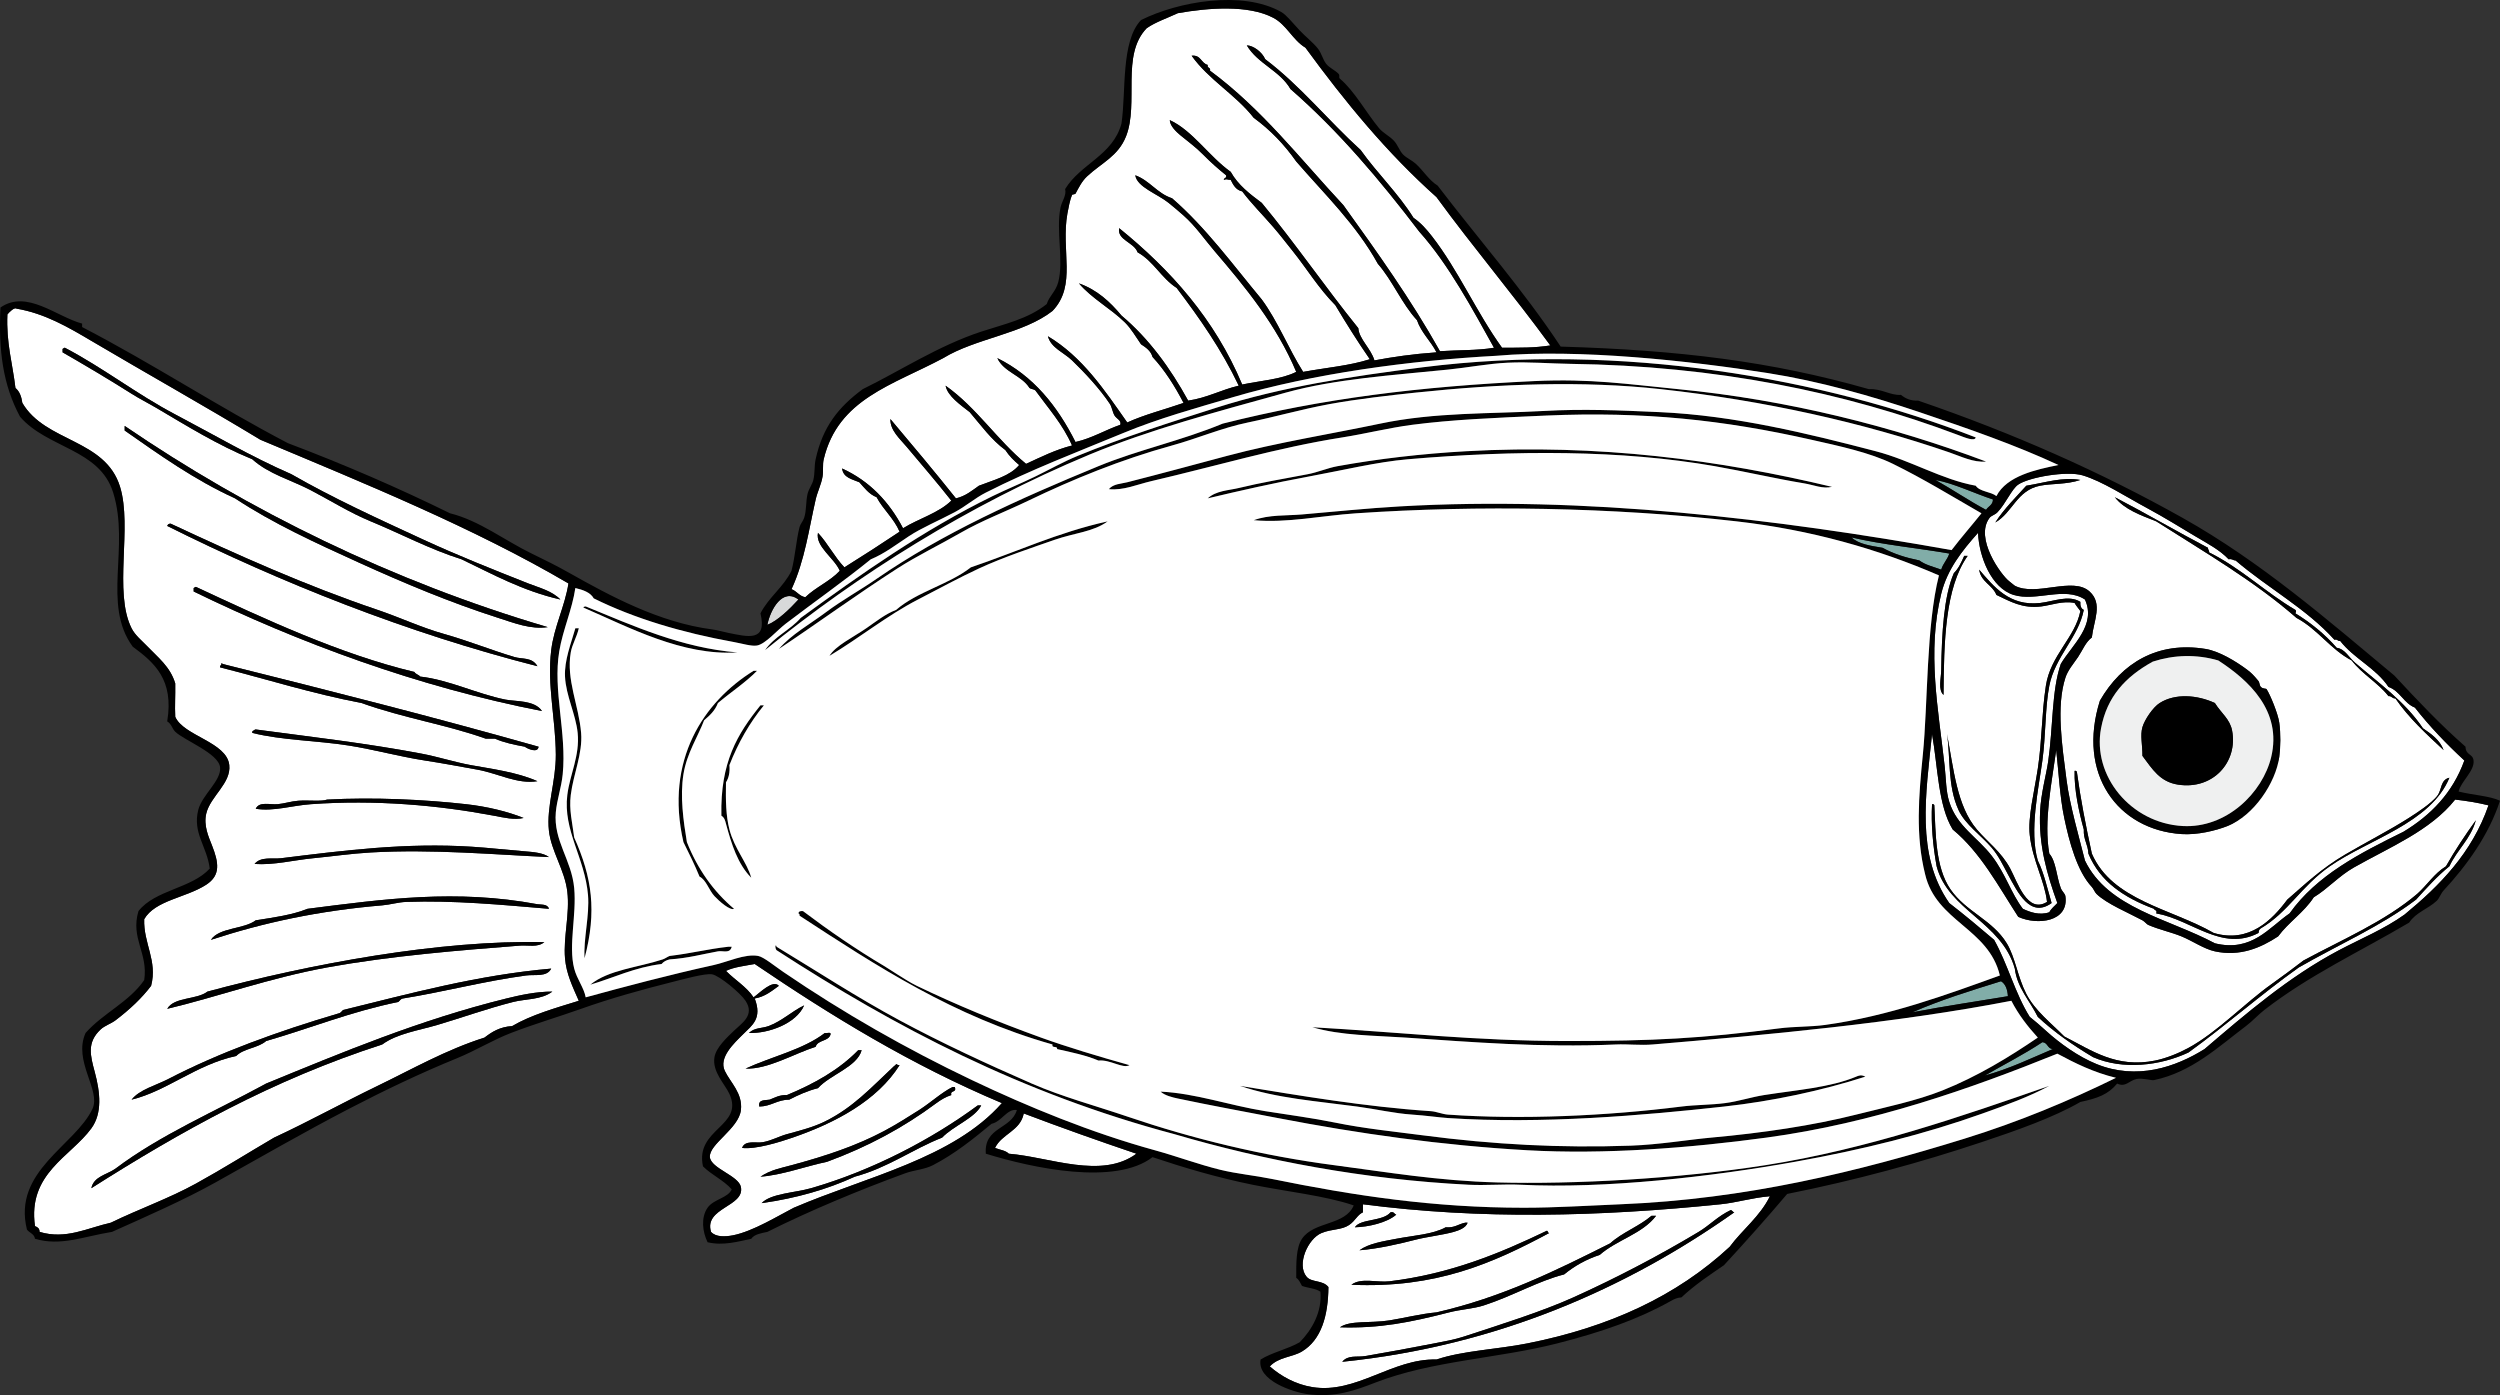 <?xml version="1.0"?><svg width="521.865" height="291.226" xmlns="http://www.w3.org/2000/svg">
 <rect width="100%" height="100%" fill="#333333" stroke="none"/>
 <title>Cod Fish, White</title>

 <g>
  <title>Layer 1</title>
  <g id="svg_1">
   <path id="svg_2" d="m323.625,72.11c-3.436,0.527 -6.054,0.466 -10.08,0.48c-5.309,-7.328 -9.144,-16.223 -14.64,-23.28c-1.13,-1.451 -2.347,-2.829 -3.841,-3.84c-3.235,-5.164 -7.548,-9.252 -11.04,-14.16c-6.795,-6.165 -12.539,-13.381 -19.92,-18.96c-0.659,-1.502 -2.478,-2.85 -3.84,-2.88c2.253,3.827 6.895,5.265 9.12,9.12c10.087,8.794 18.716,19.044 26.88,29.76c6.196,6.925 11.188,16.331 15.601,24.24c-3.409,0.592 -7.539,0.462 -11.28,0.72c-6.065,-10.815 -13.099,-20.661 -20.16,-30.48c-8.991,-9.648 -17.108,-20.172 -27.84,-28.08c0.179,-0.739 -0.659,-0.461 -0.48,-1.2c-1.41,-0.35 -1.385,-2.135 -3.36,-1.92c3.59,5.05 9.169,8.111 12.96,12.96c3.473,2.527 6.404,5.596 8.88,9.12c5.934,6.866 12.483,13.116 17.04,21.36c3.091,3.549 4.979,8.301 8.16,11.76c0.925,2.674 2.87,4.33 4.08,6.72c-4.989,0.352 -9.127,0.966 -12.96,1.68c-0.734,-2.481 -3.206,-4.454 -3.36,-6.72c-6.897,-8.542 -13.169,-17.711 -20.16,-26.16c-2.472,-1.848 -4.933,-3.708 -6.48,-6.48c-4.494,-3.189 -7.992,-8.645 -12.72,-10.8c0.037,1.188 1.318,2.417 2.16,3.12c1.663,1.388 3.208,2.458 4.8,4.08c1.528,1.557 3.187,3.021 4.8,4.32c0.175,0.655 -0.477,0.483 -0.48,0.96c0.756,-0.269 0.543,-0.021 1.44,0c0.538,1.063 1.082,2.119 2.4,2.4c1.89,2.517 4.273,4.889 6.48,7.44c1.408,1.628 2.704,3.324 4.08,5.04c2.926,3.651 5.373,7.737 8.88,11.28c2.308,3.853 4.679,7.641 7.2,11.28c-4.278,1.36 -8.844,1.718 -13.921,2.64c-3.071,-4.848 -5.275,-10.564 -8.64,-15.12c-6.033,-7.246 -11.61,-14.95 -18.72,-21.12c-3.136,-1.024 -4.637,-3.683 -7.68,-4.8c0.359,2.461 4.627,3.878 6.96,5.76c1.138,0.917 2.195,1.821 3.12,2.64c2.55,2.258 4.321,4.917 6.48,7.44c6.429,7.509 12.974,15.489 17.04,25.2c-3.074,1.566 -7.449,1.831 -11.28,2.64c-5.749,-13.691 -14.946,-23.934 -25.68,-32.64c-0.48,2.482 3.124,2.954 3.84,5.04c3.343,1.857 4.987,5.413 8.16,7.44c4.799,6.321 9.376,12.864 12.96,20.4c-3.701,0.859 -6.579,2.542 -10.56,3.12c-3.751,-6.809 -8.187,-12.933 -13.92,-17.76c-2.365,-2.835 -5.044,-5.355 -8.88,-6.72c2.723,3.202 6.604,5.212 9.6,8.16c1.313,1.292 2.286,3.035 3.36,4.56c1.013,0.667 2.027,1.333 2.4,2.64c2.576,2.785 4.644,6.076 6.48,9.6c-3.912,1.369 -8.137,2.423 -11.76,4.08c-4.747,-6.772 -9.35,-13.69 -16.56,-18c0.657,2.455 3.323,3.379 5.04,5.04c2.562,2.478 5.767,5.864 7.92,9.12c0.385,0.583 0.555,1.755 0.96,2.4c0.446,0.71 1.459,0.984 1.2,1.92c-3.204,1.116 -5.851,2.789 -9.36,3.6c-3.777,-7.502 -8.772,-13.788 -16.32,-17.52c1.368,2.952 5.062,3.578 6.72,6.24c0.315,0.245 0.885,0.235 1.2,0.48c2.689,3.71 5.729,7.07 7.68,11.52c-3.559,0.921 -6.529,2.431 -9.6,3.84c-6.049,-4.991 -10.333,-11.748 -16.8,-16.32c0.407,2.171 3.153,4.034 5.04,5.52c2.365,2.755 4.484,5.756 7.44,7.92c0.785,1.215 1.791,2.209 2.88,3.12c-1.923,2.317 -5.356,3.124 -8.4,4.32c-1.455,1.024 -2.785,2.175 -4.8,2.64c-4.47,-5.609 -9.073,-11.087 -13.68,-16.56c-0.08,2.353 1.985,4.123 3.36,5.76c3.035,3.612 6.355,7.46 9.36,11.28c-2.676,2.604 -6.821,3.74 -10.08,5.76c-2.887,-5.513 -6.958,-9.842 -12.72,-12.48c0.229,1.932 2.087,2.232 3.6,2.88c1.069,1.171 1.998,2.482 3.6,3.12c1.393,2.607 3.601,4.399 4.8,7.2c-3.789,2.531 -7.628,5.012 -11.52,7.44c-2.075,-2.165 -3.465,-5.015 -5.52,-7.2c-0.573,2.849 3.389,5.225 4.56,7.92c-2.04,2.2 -5.052,3.428 -7.2,5.52c-1.284,-0.236 -1.767,-1.273 -2.88,-1.68c2.777,-5.991 3.646,-12.643 5.04,-18.72c0.377,-1.643 1.168,-3.139 1.44,-4.8c0.199,-1.218 -0.022,-2.495 0.24,-3.6c2.991,-12.6 14.355,-15.452 24.96,-21.12c6.75,-4.13 16.695,-5.064 22.8,-9.84c5.128,-5.368 1.705,-12.59 3.12,-20.4c0.201,-1.107 0.548,-2.886 0.96,-3.84c0.035,-0.08 0.659,-0.127 0.72,-0.24c0.629,-1.168 1.302,-2.571 2.4,-3.6c3.034,-2.845 6.504,-4.189 8.16,-8.4c2.709,-6.889 -1.112,-16.977 4.32,-22.56c1.899,-1.301 4.305,-2.095 6.48,-3.12c6.356,-1.118 14.692,-1.789 19.92,0.96c2.808,1.477 4.064,4.659 6.72,6.24c8.24,11.279 17.04,22 27.36,31.2c7.697,10.543 16.074,20.406 23.761,30.96z" fill="#ffffff" clip-rule="evenodd" fill-rule="evenodd"/>
   <path id="svg_3" d="m118.665,121.79c-0.726,4.707 -3.01,9.059 -3.6,13.92c-0.892,7.343 0.919,14.3 0.96,21.84c0.03,5.603 -1.981,10.875 -1.44,15.84c0.468,4.291 3.296,8.183 3.84,12.721c0.556,4.637 -0.853,9.438 -0.48,13.92c0.268,3.225 1.538,5.818 2.88,8.88c-4.883,1.517 -9.883,2.917 -13.92,5.28c-2.562,0.157 -4.225,1.215 -5.76,2.399c-8.073,2.56 -15.12,6.6 -22.32,10.08c-7.267,3.513 -14.212,7.37 -21.6,10.8c-5.399,3.158 -10.734,6.526 -16.32,9.601c-5.639,3.103 -11.8,5.266 -17.76,8.159c-4.982,1.125 -9.395,3.575 -14.88,1.921c-0.002,-0.719 -0.432,-1.009 -0.96,-1.2c-1.561,-10.998 7.415,-14.457 11.76,-20.4c2.326,-3.181 1.858,-7.536 0.72,-11.76c-0.936,-3.473 -1.67,-6.174 1.2,-8.88c0.867,-0.817 2.214,-1.232 3.12,-1.92c3.011,-2.285 5.512,-4.656 7.44,-7.2c1.376,-5.247 -1.621,-8.859 -1.44,-13.92c2.309,-3.974 8.722,-4.44 12.96,-7.2c3.051,-1.986 2.578,-4.647 1.2,-8.16c-0.71,-1.811 -1.814,-4.183 -1.2,-6.72c0.866,-3.577 5.208,-6.292 4.8,-10.08c-0.52,-4.828 -9.552,-6.078 -11.28,-10.08c-0.113,-2.411 0.043,-4.176 0,-6.96c-1.059,-3.526 -3.585,-5.387 -6,-7.92c-0.962,-1.01 -2.394,-2.151 -3.12,-3.6c-3.8,-7.582 0.187,-21.081 -2.4,-29.52c-3.078,-10.04 -15.572,-9.28 -20.4,-17.52c-0.184,-1.336 -0.603,-2.437 -1.44,-3.12c-0.597,-5.083 -1.948,-9.412 -1.68,-15.36c0.402,-0.488 1.467,-1.559 1.92,-1.2c5.891,0.998 10.794,3.881 15.6,6.72c11.626,6.867 23.704,13.632 35.28,20.64c22.151,9.288 44.499,18.38 64.32,29.999zm-8.401,0c-7.531,-2.974 -14.786,-5.869 -21.84,-9.12c-9.501,-4.379 -18.905,-8.686 -27.6,-13.68c-8.488,-3.698 -16.31,-8.317 -24.24,-12.48c-7.983,-4.191 -15.093,-9.76 -23.04,-13.92c-0.241,0 -0.286,0.194 -0.48,0.24c0,0.24 0,0.48 0,0.72c4.894,2.812 9.833,5.752 14.4,8.64c1.717,1.086 3.405,1.916 5.04,2.88c6.479,3.821 12.918,7.839 20.16,10.8c3.443,3.11 8.137,4.332 12.24,6.48c4.145,2.169 8.172,4.705 12.48,6.48c6.291,2.591 12.31,5.82 18.96,7.92c6.548,3.132 12.758,6.602 20.64,8.4c-1.777,-1.827 -4.465,-2.47 -6.72,-3.36zm-84.24,-31.92c7.301,5.099 14.525,10.274 23.04,14.16c7.87,5.211 16.854,9.319 25.92,13.44c9.197,4.18 19.043,8.334 29.04,11.52c3.233,1.03 6.755,2.459 10.32,1.92c-32.495,-9.556 -62.471,-24.371 -88.32,-42c0,0.32 0,0.64 0,0.96zm81.36,47.28c-4.909,-1.463 -9.705,-3.412 -14.64,-4.8c-4.841,-1.362 -9.243,-3.458 -13.92,-5.04c-15.023,-5.08 -29.324,-11.513 -43.2,-18c-0.413,-0.013 -0.615,0.185 -0.72,0.48c23.73,11.849 50.045,22.348 77.28,29.28c-1.113,-1.934 -3.137,-1.424 -4.8,-1.92zm-1.92,8.88c-5.989,-1.209 -11.73,-4.125 -17.76,-4.8c-0.308,-0.412 -0.958,-0.482 -1.2,-0.96c-15.535,-3.709 -31.396,-11.131 -45.6,-17.76c-0.241,0 -0.286,0.195 -0.48,0.24c0,0.24 0,0.48 0,0.72c21.892,10.674 46.681,19.882 72.72,24.959c-1.563,-2.325 -5.493,-1.957 -7.68,-2.399zm-59.04,-7.44c-0.013,-0.252 -0.308,-0.188 -0.24,0.24c-0.187,0.053 -0.279,0.201 -0.24,0.48c9.827,2.493 19.171,5.469 29.52,7.44c8.772,3.153 17.789,4.529 25.92,7.44c0.64,0 1.28,0 1.92,0c1.827,0.812 4.01,1.27 6.24,1.68c0.497,0.403 2.748,1.44 2.88,0c-22.258,-6.286 -42.703,-11.465 -66,-17.28zm51.84,21.12c-3.371,-0.614 -6.82,-1.74 -10.32,-2.4c-11.705,-2.208 -22.299,-3.392 -34.56,-5.04c-0.241,0 -0.286,0.195 -0.48,0.24c-0.187,0.053 -0.279,0.201 -0.24,0.48c6.187,1.553 13.375,1.574 20.16,2.64c5.197,0.816 10.458,2.291 15.84,3.12c3.798,0.585 7.209,1.229 11.04,1.92c4.202,0.758 8.329,3.09 12.48,2.4c-4.287,-1.896 -9.506,-2.556 -13.92,-3.36zm-0.96,8.16c-8.715,-0.976 -19.291,-1.491 -29.04,-0.96c-0.98,0.426 -3.915,0.088 -6,0.24c-1.476,0.107 -2.914,0.601 -4.32,0.72c-1.646,0.139 -3.835,-0.617 -4.56,0.96c3.73,0.595 7.482,-0.671 11.52,-0.96c13.483,-0.966 26.639,0.22 38.16,2.399c2.113,0.4 4.272,0.937 6.24,0.48c-3.297,-1.335 -7.576,-2.384 -12,-2.879zm12.24,9.84c-3.762,-0.3 -7.448,-0.731 -11.04,-0.96c-13.764,-0.878 -26.598,0.759 -39.84,2.4c-1.742,0.216 -4.246,-0.407 -5.52,1.199c4.025,0.278 8.052,-0.792 12.24,-1.199c3.903,-0.381 7.948,-0.969 12,-1.2c12.959,-0.742 26.022,0.469 37.2,0.96c-1.148,-0.9 -3.397,-1.069 -5.04,-1.2zm2.641,11.04c-16.984,-3.167 -31.939,-1.099 -48,0.96c-3.131,1.27 -6.992,1.808 -10.8,2.4c-2.426,1.876 -7.645,1.47 -9.36,4.08c11.022,-3.613 22.591,-6.094 35.76,-7.2c1.721,-0.145 3.268,-0.655 5.04,-0.721c9.818,-0.358 20.039,0.616 29.76,1.44c-0.266,-1.063 -1.758,-0.839 -2.4,-0.959zm-68.881,18.24c-2.252,1.747 -6.93,1.07 -8.4,3.6c10.366,-2.467 21.435,-6.468 33.36,-8.64c13.277,-2.419 27.556,-3.568 40.32,-4.561c1.64,-0.127 3.634,0.448 5.04,-0.72c-21.701,-0.508 -48.749,4.512 -70.32,10.321zm28.321,3.84c-0.321,0.239 -0.471,0.648 -0.96,0.72c-12.531,3.69 -24.927,8.185 -35.52,13.68c-2.632,1.366 -5.989,2.188 -7.68,4.32c3.702,-0.899 7.071,-2.736 10.56,-4.56c3.442,-1.799 7.084,-3.664 11.28,-4.561c1.541,-1.579 4.588,-1.652 6.24,-3.12c9.249,-2.671 17.704,-6.136 27.6,-8.159c0.321,-0.239 0.471,-0.649 0.96,-0.721c8.717,-1.418 17.01,-3.629 25.68,-4.8c1.919,-0.259 4.353,0.386 5.28,-1.439c-15.456,1.37 -29.074,5.111 -43.44,8.64zm34.08,-2.4c-18.046,4.442 -34.471,11.323 -50.16,17.761c-10.604,5.795 -22.096,10.703 -31.44,17.76c-1.773,1.267 -4.503,1.577 -5.04,4.08c18.491,-11.749 37.858,-22.622 60.72,-30c3.119,-2.29 7.469,-2.884 11.52,-4.08c5.211,-1.539 10.298,-3.393 15.84,-4.8c2.594,-0.659 5.862,-0.422 8.16,-2.16c-3.325,-0.014 -6.762,0.74 -9.6,1.439z" fill="#ffffff" clip-rule="evenodd" fill-rule="evenodd"/>
   <path id="svg_4" d="m116.984,125.15c-7.882,-1.798 -14.092,-5.268 -20.64,-8.4c-6.65,-2.1 -12.669,-5.329 -18.96,-7.92c-4.308,-1.775 -8.335,-4.311 -12.48,-6.48c-4.103,-2.148 -8.797,-3.37 -12.24,-6.48c-7.242,-2.961 -13.682,-6.979 -20.16,-10.8c-1.635,-0.964 -3.323,-1.794 -5.04,-2.88c-4.567,-2.888 -9.506,-5.829 -14.4,-8.64c0,-0.24 0,-0.48 0,-0.72c0.194,-0.046 0.239,-0.241 0.48,-0.24c7.947,4.16 15.057,9.729 23.04,13.92c7.93,4.163 15.752,8.782 24.24,12.48c8.695,4.994 18.099,9.3 27.6,13.68c7.054,3.251 14.309,6.146 21.84,9.12c2.255,0.89 4.943,1.533 6.72,3.36z" clip-rule="evenodd" fill-rule="evenodd"/>
   <path id="svg_5" d="m412.424,91.31c-0.177,0.912 -2.31,0.007 -3.6,-0.48c-23.858,-9.007 -50.586,-14.469 -81.12,-14.88c-4.124,-0.056 -8.454,-0.448 -12.96,-0.24c-4.057,0.188 -8.322,1.017 -12.48,1.44c-11.543,1.176 -23.516,1.94 -33.84,4.8c-14.509,4.019 -28.417,7.713 -41.04,12.96c-25.403,10.596 -48.259,25.021 -67.68,40.8c1.901,-2.818 5.249,-4.191 7.44,-6.72c12.465,-9.071 25.554,-18.344 40.08,-25.44c2.862,-1.398 5.915,-2.638 8.88,-4.08c2.965,-1.442 5.788,-3.052 8.88,-4.32c9.257,-3.795 19.05,-6.908 29.04,-10.08c13.561,-4.305 27.743,-6.474 42.959,-8.4c41.511,-5.254 83.695,2.294 115.441,14.64z" clip-rule="evenodd" fill-rule="evenodd"/>
   <path id="svg_6" d="m414.584,96.35c-2.654,0.23 -5.216,-1.072 -7.681,-1.92c-17.999,-6.194 -38.375,-10.8 -60.239,-13.2c-16.167,-1.775 -33.521,-1.135 -51.12,0.72c-5.224,0.551 -12.223,1.337 -18,2.4c-5.835,1.074 -11.371,2.669 -17.04,3.84c-5.467,1.128 -10.529,3.338 -15.84,4.8c-10.62,2.924 -20.675,7.026 -30,11.52c-4.821,2.324 -9.63,4.113 -14.16,6.72c-4.4,2.533 -9.009,4.745 -13.2,7.44c-8.603,5.532 -16.615,11.401 -24.72,16.8c2.654,-3.073 6.45,-5.142 9.84,-7.68c3.347,-2.506 7.086,-4.559 10.56,-6.96c13.705,-9.475 29.751,-16.705 46.32,-23.52c8.344,-3.432 17.308,-5.303 25.92,-8.88c20.844,-5.264 41.098,-7.749 65.04,-8.88c11.839,-0.559 19.635,0.672 30,1.68c22.945,2.231 44.999,7.822 64.32,15.12z" clip-rule="evenodd" fill-rule="evenodd"/>
   <path id="svg_7" d="m26.024,88.91c25.849,17.629 55.825,32.444 88.32,42c-3.564,0.54 -7.086,-0.89 -10.32,-1.92c-9.997,-3.186 -19.843,-7.34 -29.04,-11.52c-9.066,-4.122 -18.05,-8.229 -25.92,-13.44c-8.515,-3.885 -15.739,-9.061 -23.04,-14.16c0,-0.32 0,-0.64 0,-0.96z" clip-rule="evenodd" fill-rule="evenodd"/>
   <path id="svg_8" d="m382.424,101.63c-1.949,0.463 -3.818,-0.397 -5.76,-0.72c-6.398,-1.062 -12.348,-2.481 -18.721,-3.6c-19.39,-3.404 -41.828,-3.358 -64.079,-1.44c-6.43,0.554 -13.704,2.327 -20.641,3.6c-7.17,1.316 -14.442,2.973 -21.12,4.56c1.761,-1.622 4.375,-1.649 6.48,-2.16c4.568,-1.108 9.179,-1.897 14.399,-2.88c2.084,-0.393 4.128,-1.298 6.24,-1.68c8.523,-1.54 17.532,-2.595 26.88,-3.12c27.639,-1.553 52.93,1.832 76.322,7.44z" clip-rule="evenodd" fill-rule="evenodd"/>
   <path id="svg_9" d="m514.424,158.75c-2.438,6.762 -6.985,11.414 -12.72,14.88c-9.11,4.49 -18.121,9.079 -23.761,17.04c-4.314,2.956 -7.897,8.133 -15.6,6.24c-9.636,-5.164 -22.308,-7.293 -27.12,-17.28c-1.191,-4.782 -3.146,-11.425 -3.84,-16.8c-0.938,-7.256 -2.183,-15.351 -0.24,-21.36c0.514,-1.587 1.711,-2.941 2.641,-4.32c0.949,-1.408 1.562,-3.106 2.88,-4.08c0.389,-3.524 2.351,-7.039 -0.48,-9.6c-3.51,-3.175 -11.108,1.123 -15.6,-1.2c-0.165,-0.085 -0.649,-0.538 -1.2,-0.96c-1.633,-1.252 -7.263,-8.961 -4.08,-13.2c0.392,-0.521 1.087,-0.581 1.68,-1.2c1.722,-1.797 2.942,-4.826 4.32,-5.76c2.281,-1.546 10.137,-2.902 13.44,-1.92c4.081,1.214 8.948,4.413 13.68,6.96c3.369,1.813 6.494,3.767 9.84,5.76c2.546,1.517 5.038,2.788 6.96,4.8c0.733,-0.173 0.875,0.245 1.44,0.24c6.674,5.726 14.76,10.04 20.64,16.56c0.679,-0.198 0.622,0.338 1.2,0.24c2.868,3.691 7.457,5.663 10.08,9.6c2.426,0.854 3.17,3.39 5.52,4.32c3.122,3.998 6.617,7.623 10.32,11.04zm-91.44,-57.36c-2.238,2.48 -4.628,4.812 -6.479,7.68c3.631,-2.074 4.468,-6.719 9.36,-7.68c2.448,-0.481 5.509,-0.229 8.399,-1.2c-3.77,-0.657 -7.141,0.527 -11.28,1.2zm27.12,7.44c10.067,6.413 20.493,12.467 29.28,20.16c4.446,2.353 7.061,6.54 11.52,8.88c2.186,2.854 5.458,4.622 7.681,7.44c0.702,-0.062 0.737,0.542 1.439,0.48c2.837,4.123 6.477,7.443 10.08,10.8c-0.812,-2.147 -2.562,-3.357 -4.319,-4.56c-3.735,-5.564 -9.209,-9.418 -14.16,-13.68c-1.334,-1.148 -2.151,-2.9 -3.84,-3.12c-2.461,-2.82 -5.366,-5.194 -8.641,-7.2c0.094,-0.342 0.288,-0.405 0,-0.72c-6.298,-3.702 -11.314,-8.685 -18,-12c0.054,-0.454 -0.271,-0.53 -0.24,-0.96c-6.561,-3.438 -12.861,-7.138 -19.439,-10.56c1.996,2.563 5.372,3.747 8.639,5.04zm5.28,65.28c3.279,0.22 7.104,-0.696 9.6,-1.681c5.493,-2.165 10.526,-12.41 10.801,-14.399c0.275,-1.989 0.322,-4.945 0,-7.2c-0.268,-1.872 -1.871,-5.768 -2.641,-6.96c-0.129,-0.2 -0.746,-0.006 -1.2,-0.48c-0.295,-0.308 -0.275,-0.954 -0.479,-1.2c-0.973,-1.176 -1.481,-1.715 -2.4,-2.4c-2.399,-1.788 -5.834,-3.857 -8.64,-4.32c-10.004,-1.649 -17.535,2.909 -22.08,10.8c-4.813,15.264 3.664,26.941 17.039,27.84zm-20.4,-0.96c-0.11,2.11 0.884,3.116 0.96,5.04c2.46,5.94 7.562,9.238 13.681,11.52c0.103,0.377 0.755,0.205 0.479,0.96c7.362,1.281 13.702,8.087 21.36,4.08c0.033,-0.447 0.158,-0.802 0.479,-0.96c5.74,-3.392 8.392,-8.777 14.4,-12.96c8.115,-5.649 21.067,-8.993 24.96,-18.48c-1.826,0.396 -1.621,2.479 -2.4,3.601c-0.629,0.907 -1.943,1.954 -2.88,2.64c-4.009,2.937 -9.057,5.594 -13.199,7.92c-1.139,0.64 -2.229,1.251 -3.36,1.92c-4.863,2.876 -8.131,5.994 -12,9.36c-3.147,4.231 -7.984,9.181 -15.36,6.96c-8.896,-5.104 -21.213,-6.786 -25.439,-16.56c-1.304,-6.071 -2.327,-11.223 -3.12,-17.04c-0.053,-0.188 -0.201,-0.279 -0.48,-0.24c-0.123,3.892 0.922,8.668 1.919,12.239z" fill="#ffffff" clip-rule="evenodd" fill-rule="evenodd"/>
   <path id="svg_10" d="m404.024,100.19c3.735,0.666 8.089,2.791 12,4.08c-0.022,1.177 -0.993,1.406 -1.439,2.16c-3.652,-1.949 -6.972,-4.228 -10.561,-6.24z" fill="#81ADA8" clip-rule="evenodd" fill-rule="evenodd"/>
   <path id="svg_11" d="m434.264,100.19c-2.891,0.972 -5.951,0.719 -8.399,1.2c-4.893,0.96 -5.729,5.605 -9.36,7.68c1.852,-2.868 4.241,-5.199 6.479,-7.68c4.139,-0.673 7.51,-1.857 11.28,-1.2z" clip-rule="evenodd" fill-rule="evenodd"/>
   <path id="svg_12" d="m231.224,108.83c-2.991,2.2 -6.938,2.409 -11.04,3.84c-4.683,1.634 -10.731,3.634 -15.84,6c-4.051,1.876 -8.374,4.235 -12.72,6.48c-6.486,3.35 -12.19,7.998 -18.48,11.76c1.259,-2.113 4.837,-3.808 7.68,-5.76c2.036,-1.397 3.987,-2.991 6.24,-3.84c4.36,-3.8 11.029,-5.291 15.6,-8.88c9.51,-3.21 18.145,-7.296 28.56,-9.6z" clip-rule="evenodd" fill-rule="evenodd"/>
   <path id="svg_13" d="m112.185,139.07c-27.235,-6.932 -53.55,-17.431 -77.28,-29.28c0.105,-0.295 0.307,-0.493 0.72,-0.48c13.876,6.487 28.176,12.92 43.2,18c4.678,1.582 9.08,3.678 13.92,5.04c4.935,1.388 9.731,3.337 14.64,4.8c1.662,0.496 3.686,-0.014 4.8,1.92z" clip-rule="evenodd" fill-rule="evenodd"/>
   <path id="svg_14" d="m412.904,111.23c0.211,4.993 2.773,11.529 7.44,12.96c4.729,1.45 10.651,-1.847 14.88,0.96c2.446,5.338 -2.673,9.456 -5.04,13.44c-1.931,5.596 -1.597,13.224 -2.64,20.4c-0.389,2.67 -1.5,6.611 -1.68,10.319c-0.345,7.092 1.443,13.236 3.6,19.2c-0.567,0.633 -1.275,1.125 -1.68,1.92c-2.076,0.722 -4.106,-0.048 -5.521,-0.72c-2.47,-3.238 -3.61,-7.32 -6.479,-11.04c-3.002,-3.89 -7.263,-6.162 -8.881,-11.28c-0.713,-2.258 -0.665,-4.787 -0.959,-7.439c-1.334,-12.009 -3.711,-23.849 -0.721,-36c1.262,-5.121 4.362,-8.997 7.681,-12.72zm-5.039,8.4c-2.091,4.731 -2.531,12.547 -2.641,20.16c-0.027,1.898 -0.703,4.17 0.48,5.28c0.078,-11.282 0.335,-22.385 5.04,-29.04c-0.24,0 -0.48,0 -0.721,0c-0.588,1.331 -1.182,2.658 -2.158,3.6zm8.88,4.56c2.84,1.329 5.359,2.889 9.359,2.4c2.106,-0.257 4.5,-1.235 6.96,-0.72c0.338,0.622 0.812,1.108 1.2,1.68c-1.068,5.526 -6.229,9.222 -7.2,15.6c-0.914,6.008 -0.773,11.268 -1.68,17.28c-0.745,4.943 -2.106,10.099 -1.68,13.92c0.596,5.341 3.099,9.461 3.6,13.92c-4.12,2.579 -6.195,-4.206 -7.68,-6.96c-1.908,-3.539 -4.626,-5.422 -6.96,-8.159c-4.196,-4.922 -4.827,-12.584 -6.24,-19.921c0.743,4.748 0.084,10.8 2.4,15.841c1.414,3.077 4.724,5.286 6.96,7.92c1.442,1.698 2.355,3.665 3.359,5.52c2.062,3.807 4.646,9.215 9.12,6c-0.888,-3.032 -1.585,-6.255 -2.88,-8.88c-1.811,-6.192 0.183,-15.161 0.96,-20.88c0.729,-5.363 0.558,-11.082 1.44,-15.6c1.193,-6.112 6.1,-10.122 7.199,-15.84c-0.558,-0.242 -0.773,-0.826 -0.72,-1.68c-2.492,-1.509 -5.507,-0.088 -8.399,0.24c-6.404,0.728 -9.666,-3.423 -12.721,-6.96c0.374,2.587 2.766,3.156 3.603,5.279z" fill="#ffffff" clip-rule="evenodd" fill-rule="evenodd"/>
   <path id="svg_15" d="m386.504,112.19c6.326,1.501 14.407,2.301 20.399,3.36c-0.389,1.292 -1.307,2.054 -1.68,3.36c-1.57,-0.589 -3.341,-0.979 -4.56,-1.92c-2.861,-0.579 -5.474,-1.407 -7.681,-2.64c-2.467,-0.412 -5.002,-0.755 -6.478,-2.16z" fill="#81ADA8" clip-rule="evenodd" fill-rule="evenodd"/>
   <path id="svg_16" d="m410.024,116.03c0.24,0 0.48,0 0.721,0c-4.705,6.655 -4.962,17.758 -5.04,29.04c-1.184,-1.109 -0.508,-3.381 -0.48,-5.28c0.109,-7.613 0.55,-15.429 2.641,-20.16c0.975,-0.942 1.569,-2.269 2.158,-3.6z" clip-rule="evenodd" fill-rule="evenodd"/>
   <path id="svg_17" d="m413.144,118.91c3.055,3.537 6.316,7.688 12.721,6.96c2.893,-0.329 5.907,-1.75 8.399,-0.24c-0.054,0.854 0.162,1.438 0.72,1.68c-1.1,5.718 -6.006,9.728 -7.199,15.84c-0.883,4.518 -0.711,10.237 -1.44,15.6c-0.777,5.719 -2.771,14.688 -0.96,20.88c1.295,2.625 1.992,5.848 2.88,8.88c-4.474,3.215 -7.059,-2.193 -9.12,-6c-1.004,-1.854 -1.917,-3.821 -3.359,-5.52c-2.236,-2.634 -5.546,-4.843 -6.96,-7.92c-2.316,-5.041 -1.657,-11.093 -2.4,-15.841c1.413,7.337 2.044,14.999 6.24,19.921c2.334,2.737 5.052,4.62 6.96,8.159c1.484,2.754 3.56,9.539 7.68,6.96c-0.501,-4.459 -3.004,-8.579 -3.6,-13.92c-0.427,-3.821 0.935,-8.977 1.68,-13.92c0.906,-6.012 0.766,-11.271 1.68,-17.28c0.971,-6.378 6.132,-10.074 7.2,-15.6c-0.388,-0.572 -0.862,-1.058 -1.2,-1.68c-2.46,-0.516 -4.854,0.462 -6.96,0.72c-4,0.489 -6.52,-1.071 -9.359,-2.4c-0.839,-2.122 -3.231,-2.691 -3.603,-5.279z" clip-rule="evenodd" fill-rule="evenodd"/>
   <path id="svg_18" d="m113.145,148.43c-26.04,-5.078 -50.829,-14.285 -72.72,-24.959c0,-0.24 0,-0.48 0,-0.72c0.194,-0.045 0.239,-0.241 0.48,-0.24c14.205,6.629 30.065,14.051 45.6,17.76c0.242,0.478 0.892,0.548 1.2,0.96c6.029,0.675 11.771,3.59 17.76,4.8c2.186,0.441 6.116,0.073 7.68,2.399z" clip-rule="evenodd" fill-rule="evenodd"/>
   <path id="svg_19" d="m166.665,125.15c-1.804,1.968 -4.334,4.451 -6.48,5.28c0.617,-3.169 3.166,-7.794 6.48,-5.28z" fill="#D8D9DA" clip-rule="evenodd" fill-rule="evenodd"/>
   <path id="svg_20" d="m121.784,126.83c0.007,-0.233 0.294,-0.187 0.48,-0.24c9.846,4.026 20.119,8.69 31.68,9.6c-11.524,0.733 -22.575,-5.214 -32.16,-9.36z" clip-rule="evenodd" fill-rule="evenodd"/>
   <path id="svg_21" d="m120.104,131.15c0.24,0 0.48,0 0.72,0c-0.45,1.922 -1.382,3.328 -1.68,5.04c-0.989,5.681 1.688,11.059 2.16,16.8c0.353,4.289 -1.615,8.55 -2.16,12.96c-0.388,3.141 0.333,5.8 0.72,8.88c3.719,8.294 4.762,15.392 2.16,25.2c-0.265,-4.035 1.078,-8.912 0.72,-13.2c-0.644,-7.715 -5.245,-13.474 -4.32,-20.88c0.544,-4.358 2.637,-8.206 2.16,-12.96c-0.389,-3.869 -2.447,-7.741 -2.64,-11.76c-0.162,-3.367 1.241,-6.873 2.16,-10.08z" clip-rule="evenodd" fill-rule="evenodd"/>
   <path id="svg_22" d="m438.344,146.27c4.545,-7.891 12.076,-12.45 22.08,-10.8c2.806,0.463 6.24,2.533 8.64,4.32c0.919,0.685 1.428,1.224 2.4,2.4c0.204,0.247 0.185,0.892 0.479,1.2c0.454,0.474 1.071,0.28 1.2,0.48c0.77,1.192 2.373,5.088 2.641,6.96c0.322,2.255 0.275,5.211 0,7.2c-0.748,5.386 -5.308,12.234 -10.801,14.399c-2.496,0.984 -6.32,1.9 -9.6,1.681c-13.374,-0.899 -21.851,-12.576 -17.039,-27.84zm11.04,-8.16c-5.701,3.152 -9.548,7.291 -10.8,13.92c-1.866,9.877 6.167,19.8 17.04,20.399c9.134,0.505 16.692,-6.934 18.479,-14.399c2.312,-9.661 -4.729,-16.053 -11.04,-20.16c-4.576,-1.339 -9.29,-1.189 -13.679,0.24z" clip-rule="evenodd" fill-rule="evenodd"/>
   <path id="svg_23" d="m463.064,137.87c6.312,4.107 13.353,10.499 11.04,20.16c-1.787,7.466 -9.346,14.904 -18.479,14.399c-10.873,-0.6 -18.906,-10.522 -17.04,-20.399c1.252,-6.629 5.099,-10.769 10.8,-13.92c4.388,-1.429 9.102,-1.579 13.679,-0.24zm-12.239,8.88c-1.382,0.871 -3.143,3.457 -3.601,5.04c-0.497,1.719 0.015,3.703 0,6c2.074,2.756 3.64,5.413 7.44,6c7.361,1.136 12.52,-4.797 11.279,-11.28c-0.46,-2.41 -2.214,-3.557 -3.6,-5.76c-3.696,-1.7 -8.262,-2.053 -11.518,0z" fill="#EFF0F0" clip-rule="evenodd" fill-rule="evenodd"/>
   <path id="svg_24" d="m112.424,155.87c-0.132,1.44 -2.383,0.403 -2.88,0c-2.23,-0.41 -4.414,-0.867 -6.24,-1.68c-0.64,0 -1.28,0 -1.92,0c-8.131,-2.911 -17.147,-4.287 -25.92,-7.44c-10.349,-1.971 -19.693,-4.947 -29.52,-7.44c-0.039,-0.279 0.053,-0.427 0.24,-0.48c-0.068,-0.429 0.227,-0.493 0.24,-0.24c23.297,5.815 43.742,10.994 66,17.28z" clip-rule="evenodd" fill-rule="evenodd"/>
   <path id="svg_25" d="m158.024,140.03c-2.463,2.497 -5.469,4.451 -8.16,6.72c-0.591,1.568 -1.708,2.611 -2.88,3.6c-1.262,3.35 -3.622,6.89 -4.32,11.28c-0.735,4.625 -0.012,9.742 0.72,14.16c2.256,5.664 5.549,10.291 9.84,13.92c-0.811,0.415 -3.072,-1.555 -4.08,-2.64c-1.179,-1.27 -1.727,-3.403 -3.12,-4.08c-1.018,-2.503 -2.199,-4.842 -3.36,-7.2c-3.952,-17.186 4.271,-29.327 14.64,-35.76c0.24,0 0.481,0 0.72,0z" clip-rule="evenodd" fill-rule="evenodd"/>
   <path id="svg_26" d="m462.344,146.75c1.386,2.203 3.14,3.35 3.6,5.76c1.24,6.483 -3.918,12.416 -11.279,11.28c-3.801,-0.587 -5.366,-3.244 -7.44,-6c0.015,-2.297 -0.497,-4.281 0,-6c0.458,-1.583 2.219,-4.169 3.601,-5.04c3.255,-2.053 7.821,-1.7 11.518,0z" clip-rule="evenodd" fill-rule="evenodd"/>
   <path id="svg_27" d="m159.464,147.23c-2.953,3.607 -5.352,7.768 -7.2,12.48c0.133,1.573 -0.159,2.721 -0.72,3.6c-0.069,3.81 -0.013,7.026 0.72,9.841c1.059,4.064 3.662,6.841 4.56,10.079c-2.831,-2.861 -4.113,-6.979 -5.28,-11.279c-0.17,-0.626 -0.281,-1.243 -0.96,-1.681c-0.245,-11.177 3.354,-17.067 8.16,-23.04c0.24,0 0.481,0 0.72,0z" clip-rule="evenodd" fill-rule="evenodd"/>
   <path id="svg_28" d="m112.185,163.07c-4.151,0.689 -8.278,-1.643 -12.48,-2.4c-3.831,-0.69 -7.242,-1.335 -11.04,-1.92c-5.383,-0.829 -10.644,-2.304 -15.84,-3.12c-6.785,-1.065 -13.973,-1.087 -20.16,-2.64c-0.039,-0.279 0.053,-0.428 0.24,-0.48c0.194,-0.045 0.239,-0.24 0.48,-0.24c12.261,1.648 22.855,2.832 34.56,5.04c3.5,0.66 6.949,1.786 10.32,2.4c4.413,0.804 9.632,1.464 13.92,3.36z" clip-rule="evenodd" fill-rule="evenodd"/>
   <path id="svg_29" d="m403.304,153.229c1.228,6.854 1.246,14.914 4.32,19.921c5.824,4.815 9.498,11.782 13.68,18.239c4.025,1.827 10.6,1.035 9.84,-4.319c-0.077,-0.546 -0.699,-0.982 -0.96,-1.681c-0.921,-2.469 -0.98,-5.597 -2.399,-7.199c-1.196,-6.784 0.521,-14.818 1.439,-21.601c0.538,4.79 0.729,9.597 1.68,14.16c1.031,4.944 2.693,11.152 5.761,14.4c0.339,0.358 0.623,1.109 0.96,1.439c2.102,2.062 6.686,3.957 9.6,5.521c0.455,0.244 0.909,0.834 1.2,0.96c2.344,1.008 4.852,1.534 6.96,2.399c2.271,0.933 4.687,2.625 6.96,3.12c5.229,1.139 9.574,-0.729 13.2,-3.12c2.212,-2.987 5.396,-5.003 7.439,-8.16c2.967,-1.794 5.219,-4.438 8.4,-6.239c7.476,-4.235 15.976,-7.677 21.12,-14.16c2.443,0.276 4.783,0.656 6.96,1.2c-3.467,9.973 -10.155,16.725 -17.521,22.8c-4.281,3.06 -9.064,5.003 -13.68,7.439c-10.488,5.539 -19.45,13.269 -28.08,20.641c-6.02,3.753 -14.096,6.562 -22.56,3.12c-3.792,-1.542 -7.687,-4.337 -10.561,-6.96c-1.281,-1.17 -2.023,-1.801 -3.359,-2.881c-3.039,-4.801 -4.613,-11.066 -7.44,-16.079c-3.062,-2.617 -6.161,-5.199 -9.36,-7.681c-6.998,-10.011 -4.891,-22.703 -3.599,-35.279zm0.96,27.601c2.427,9.261 13.587,11.63 16.32,21.36c0.494,3.999 3.094,6.65 4.8,10.079c3.431,3.21 7.358,5.922 11.52,8.4c6.211,2.726 13.986,1.814 19.921,-0.96c7.893,-5.707 15.095,-12.105 23.04,-17.76c8.174,-4.706 17.155,-8.604 24.479,-14.16c2.213,-2.428 4.396,-4.885 6.96,-6.96c1.594,-3.447 4.417,-5.663 5.521,-9.601c-2.213,3.068 -4.332,6.229 -6.24,9.601c-2.431,1.489 -3.919,3.921 -6,5.76c-6.776,5.783 -15.607,9.513 -23.76,13.92c-2.289,1.733 -4.262,3.234 -6.48,4.8c-5.855,4.134 -11.394,10.104 -17.52,13.44c-2.073,1.129 -4.675,2.18 -6.96,2.64c-8.071,1.627 -13.22,-2.098 -18.961,-5.04c-2.814,-2.858 -6.087,-5.336 -7.92,-8.88c-1.812,-3.505 -2.305,-7.655 -4.08,-10.56c-3.008,-4.922 -8.516,-6.549 -11.76,-11.28c-3.149,-4.594 -3.063,-11.564 -3.359,-17.52c-0.053,-0.188 -0.201,-0.279 -0.48,-0.24c-0.229,4.121 0.179,8.717 0.959,12.961z" fill="#ffffff" clip-rule="evenodd" fill-rule="evenodd"/>
   <path id="svg_30" d="m433.064,160.91c0.279,-0.039 0.428,0.053 0.48,0.24c0.793,5.817 1.816,10.969 3.12,17.04c4.227,9.773 16.544,11.456 25.439,16.56c7.376,2.221 12.213,-2.729 15.36,-6.96c3.869,-3.366 7.137,-6.484 12,-9.36c1.132,-0.669 2.222,-1.28 3.36,-1.92c4.143,-2.326 9.19,-4.983 13.199,-7.92c0.937,-0.686 2.251,-1.732 2.88,-2.64c0.779,-1.121 0.574,-3.204 2.4,-3.601c-3.893,9.487 -16.845,12.831 -24.96,18.48c-6.009,4.183 -8.66,9.568 -14.4,12.96c-0.321,0.158 -0.446,0.513 -0.479,0.96c-7.658,4.007 -13.998,-2.799 -21.36,-4.08c0.275,-0.755 -0.377,-0.583 -0.479,-0.96c-6.119,-2.281 -11.221,-5.579 -13.681,-11.52c-0.076,-1.924 -1.07,-2.93 -0.96,-5.04c-0.996,-3.57 -2.041,-8.346 -1.919,-12.239z" clip-rule="evenodd" fill-rule="evenodd"/>
   <path id="svg_31" d="m109.304,170.75c-1.967,0.456 -4.126,-0.08 -6.24,-0.48c-11.521,-2.18 -24.677,-3.365 -38.16,-2.399c-4.038,0.289 -7.79,1.555 -11.52,0.96c0.725,-1.577 2.914,-0.821 4.56,-0.96c1.406,-0.119 2.844,-0.612 4.32,-0.72c2.085,-0.152 5.02,0.186 6,-0.24c9.749,-0.531 20.325,-0.016 29.04,0.96c4.424,0.494 8.703,1.543 12,2.879z" clip-rule="evenodd" fill-rule="evenodd"/>
   <path id="svg_32" d="m403.304,167.87c0.279,-0.039 0.428,0.053 0.48,0.24c0.296,5.955 0.21,12.926 3.359,17.52c3.244,4.731 8.752,6.358 11.76,11.28c1.775,2.904 2.268,7.055 4.08,10.56c1.833,3.544 5.105,6.021 7.92,8.88c5.741,2.942 10.89,6.667 18.961,5.04c2.285,-0.46 4.887,-1.511 6.96,-2.64c6.126,-3.337 11.664,-9.307 17.52,-13.44c2.219,-1.565 4.191,-3.066 6.48,-4.8c8.152,-4.407 16.983,-8.137 23.76,-13.92c2.081,-1.839 3.569,-4.271 6,-5.76c1.908,-3.372 4.027,-6.532 6.24,-9.601c-1.104,3.938 -3.927,6.153 -5.521,9.601c-2.564,2.075 -4.747,4.532 -6.96,6.96c-7.324,5.556 -16.306,9.454 -24.479,14.16c-7.945,5.654 -15.147,12.053 -23.04,17.76c-5.935,2.774 -13.71,3.686 -19.921,0.96c-4.161,-2.479 -8.089,-5.19 -11.52,-8.4c-1.706,-3.429 -4.306,-6.08 -4.8,-10.079c-2.733,-9.73 -13.894,-12.1 -16.32,-21.36c-0.779,-4.245 -1.187,-8.841 -0.959,-12.961z" clip-rule="evenodd" fill-rule="evenodd"/>
   <path id="svg_33" d="m114.584,178.91c-11.178,-0.491 -24.241,-1.702 -37.2,-0.96c-4.052,0.231 -8.097,0.819 -12,1.2c-4.188,0.407 -8.214,1.478 -12.24,1.199c1.274,-1.606 3.778,-0.983 5.52,-1.199c13.242,-1.642 26.076,-3.278 39.84,-2.4c3.592,0.229 7.278,0.66 11.04,0.96c1.643,0.131 3.892,0.3 5.04,1.2z" clip-rule="evenodd" fill-rule="evenodd"/>
   <path id="svg_34" d="m114.584,189.71c-9.721,-0.824 -19.942,-1.799 -29.76,-1.44c-1.772,0.065 -3.319,0.576 -5.04,0.721c-13.169,1.106 -24.738,3.587 -35.76,7.2c1.715,-2.61 6.934,-2.204 9.36,-4.08c3.808,-0.593 7.669,-1.131 10.8,-2.4c16.061,-2.059 31.016,-4.127 48,-0.96c0.643,0.119 2.135,-0.105 2.4,0.959z" clip-rule="evenodd" fill-rule="evenodd"/>
   <path id="svg_35" d="m235.784,222.35c-1.408,0.814 -4.036,-1.219 -6.48,-0.96c-2.58,-1.101 -5.628,-1.73 -8.64,-2.399c0.118,-0.759 -1.191,-0.089 -0.96,-0.96c-20.697,-5.863 -36.726,-16.395 -52.8,-26.88c0.039,-0.279 -0.053,-0.428 -0.24,-0.48c0.058,-0.422 0.413,-0.547 0.96,-0.479c5.303,4.003 11.032,7.962 17.04,11.52c0.924,0.547 1.526,1.006 2.64,1.68c1.137,0.689 2.582,1.677 4.08,2.4c8.24,3.978 16.827,7.516 25.92,10.8c5.444,1.965 11.973,3.928 18.48,5.758z" clip-rule="evenodd" fill-rule="evenodd"/>
   <path id="svg_36" d="m113.625,196.67c-1.406,1.168 -3.4,0.593 -5.04,0.72c-12.764,0.992 -27.043,2.142 -40.32,4.561c-11.925,2.172 -22.994,6.173 -33.36,8.64c1.47,-2.529 6.148,-1.853 8.4,-3.6c21.57,-5.81 48.618,-10.83 70.32,-10.321z" clip-rule="evenodd" fill-rule="evenodd"/>
   <path id="svg_37" d="m161.864,197.39c0.204,-0.044 0.227,0.094 0.24,0.24c8.362,5.062 16.81,10.585 25.68,15.36c8.773,4.723 18.183,9.09 27.6,13.2c6.352,2.771 13.267,4.616 20.16,6.96c13.339,4.534 27.909,8.114 42.96,10.079c11.042,1.442 21.479,3.262 34.08,3.601c15.925,0.428 37.929,-0.783 55.92,-3.601c21.277,-3.33 41.25,-10.288 59.28,-16.56c-4.236,2.293 -9.049,4.019 -13.92,5.76c-12.087,4.321 -25.086,7.567 -39.12,10.08c-17.432,3.121 -39.672,5.687 -57.36,4.8c-3.362,-0.168 -7.194,0.18 -10.8,0c-21.846,-1.088 -42.732,-5.074 -61.44,-10.56c-31.96,-8.497 -58.223,-22.318 -83.04,-38.4c-0.186,-0.212 -0.258,-0.541 -0.24,-0.959z" clip-rule="evenodd" fill-rule="evenodd"/>
   <path id="svg_38" d="m152.745,197.63c-0.363,1.51 -1.803,0.767 -2.88,0.96c-3.162,0.567 -6.226,1.431 -10.08,1.68c-0.718,0.162 -1.278,0.481 -1.68,0.96c-5.689,0.712 -9.939,2.861 -14.88,4.32c3.757,-3.107 10.055,-3.604 15.12,-5.28c0.508,-0.168 0.974,-0.55 1.44,-0.72c4.676,-0.562 7.777,-1.416 12.24,-1.92c0.239,0 0.479,0 0.72,0z" clip-rule="evenodd" fill-rule="evenodd"/>
   <path id="svg_39" d="m209.145,230.27c-10.198,11.562 -28.206,15.315 -43.44,21.841c-3.026,1.536 -8.526,4.96 -12.72,5.76c-1.616,0.308 -3.568,0.396 -4.56,-0.72c-1.524,-5.059 7.045,-5.257 6.24,-9.36c-0.467,-2.382 -6.263,-3.87 -6.48,-6.24c-0.247,-2.692 6.03,-5.933 6.48,-9.84c0.401,-3.487 -2.213,-5.756 -3.36,-8.16c-1.333,-2.794 1.919,-5.771 3.84,-7.68c1.852,-1.84 4.013,-3.246 2.4,-7.44c2.177,-0.383 3.547,-1.573 5.04,-2.64c-1.229,-1.384 -3.999,1.481 -5.28,2.4c-1.506,-2.254 -3.904,-3.616 -5.76,-5.521c1.674,-0.806 3.917,-1.043 6,-1.44c16.014,10.866 32.681,21.08 51.6,29.04zm-48.721,-16.08c-1.365,0.505 -2.928,0.286 -4.08,1.439c4.032,0.147 9.868,-1.939 11.52,-5.76c-2.572,1.223 -4.589,3.265 -7.44,4.321zm11.761,1.44c-4.523,3.478 -11.09,4.91 -16.56,7.44c4.69,0.174 10.016,-3.077 14.64,-4.561c0.425,-1.495 2.768,-1.072 3.12,-2.64c0.04,-0.519 -0.852,-0.108 -1.2,-0.239zm6.96,3.599c-3.994,4.087 -9.161,6.999 -14.88,9.36c-1.571,-0.051 -2.503,0.537 -3.6,0.96c-1.037,0.163 -2.46,-0.06 -2.16,1.44c2.511,-0.05 3.699,-1.422 6.24,-1.44c1.854,-0.945 3.765,-1.835 6,-2.399c2.567,-2.849 8.156,-4.414 9.12,-7.921c-0.24,0 -0.481,0 -0.72,0zm7.919,2.881c-0.081,0.233 -0.318,0.328 -0.48,0.479c-4.819,4.527 -8.574,8.656 -14.4,11.521c-2.414,1.186 -4.985,1.833 -7.92,2.64c-1.635,0.449 -3.227,1.36 -5.04,1.68c-1.402,0.247 -3.705,-0.508 -4.32,1.2c2.847,0.343 7.881,-1.235 10.56,-2.16c8.99,-3.103 17.648,-7.735 22.32,-15.12c-0.33,0.01 -0.527,-0.113 -0.72,-0.24zm11.76,4.8c-2.335,1.194 -4.542,3.256 -6.96,4.8c-2.308,1.474 -4.791,3.03 -7.2,4.32c-5.98,3.2 -12.415,5.3 -19.44,7.199c-2.066,0.56 -4.364,0.968 -6.479,2.4c4.411,-0.316 9.359,-2.154 13.92,-3.12c8.567,-3.157 15.965,-7.164 22.8,-12.24c0.904,-0.671 1.977,-1.321 3.12,-1.68c-0.307,-1.106 1.202,-0.397 0.72,-1.68c-0.16,0.001 -0.321,0.001 -0.481,0.001zm5.28,3.84c-9.529,7.025 -21.996,13.593 -34.8,17.28c-3.344,0.963 -8.374,1.084 -10.32,3.12c7.3,-1.021 13.737,-2.904 19.44,-5.521c6.932,-1.868 11.934,-5.666 18.24,-8.16c2.343,-2.464 6.819,-4.051 8.16,-6.72c-0.24,0.001 -0.48,0.001 -0.72,0.001z" fill="#ffffff" clip-rule="evenodd" fill-rule="evenodd"/>
   <path id="svg_40" d="m115.064,202.19c-0.927,1.825 -3.361,1.181 -5.28,1.439c-8.669,1.171 -16.963,3.382 -25.68,4.8c-0.489,0.071 -0.639,0.481 -0.96,0.721c-9.896,2.023 -18.351,5.488 -27.6,8.159c-1.652,1.468 -4.699,1.541 -6.24,3.12c-4.195,0.896 -7.838,2.762 -11.28,4.561c-3.489,1.823 -6.858,3.66 -10.56,4.56c1.691,-2.133 5.048,-2.954 7.68,-4.32c10.593,-5.495 22.989,-9.989 35.52,-13.68c0.489,-0.071 0.639,-0.48 0.96,-0.72c14.367,-3.529 27.985,-7.27 43.44,-8.64z" clip-rule="evenodd" fill-rule="evenodd"/>
   <path id="svg_41" d="m417.705,204.83c0.947,0.572 1.341,1.699 1.439,3.12c-6.464,1.082 -13.146,2.051 -19.92,3.359c5.781,-2.538 12.13,-4.509 18.481,-6.479z" fill="#81ADA8" clip-rule="evenodd" fill-rule="evenodd"/>
   <path id="svg_42" d="m115.304,206.99c-2.297,1.738 -5.566,1.501 -8.16,2.16c-5.542,1.407 -10.629,3.261 -15.84,4.8c-4.051,1.196 -8.401,1.79 -11.52,4.08c-22.861,7.378 -42.229,18.251 -60.72,30c0.537,-2.503 3.267,-2.813 5.04,-4.08c9.344,-7.057 20.836,-11.965 31.44,-17.76c15.689,-6.438 32.114,-13.318 50.16,-17.761c2.839,-0.698 6.276,-1.452 9.6,-1.439z" clip-rule="evenodd" fill-rule="evenodd"/>
   <path id="svg_43" d="m167.864,209.87c-1.652,3.82 -7.488,5.907 -11.52,5.76c1.152,-1.153 2.715,-0.935 4.08,-1.439c2.851,-1.057 4.868,-3.099 7.44,-4.321z" clip-rule="evenodd" fill-rule="evenodd"/>
   <path id="svg_44" d="m173.384,215.87c-0.353,1.567 -2.695,1.145 -3.12,2.64c-4.624,1.483 -9.949,4.734 -14.64,4.561c5.47,-2.53 12.037,-3.963 16.56,-7.44c0.349,0.13 1.241,-0.281 1.2,0.239z" clip-rule="evenodd" fill-rule="evenodd"/>
   <path id="svg_45" d="m428.504,218.99c-4.61,1.949 -9.016,4.104 -14.16,5.52c4.013,-2.308 8.202,-4.438 12,-6.96c1.122,0.078 1.038,1.361 2.16,1.44z" fill="#81ADA8" clip-rule="evenodd" fill-rule="evenodd"/>
   <path id="svg_46" d="m179.864,219.229c-0.964,3.507 -6.553,5.072 -9.12,7.921c-2.235,0.564 -4.146,1.454 -6,2.399c-2.542,0.019 -3.729,1.391 -6.24,1.44c-0.3,-1.5 1.123,-1.277 2.16,-1.44c1.097,-0.423 2.029,-1.011 3.6,-0.96c5.719,-2.361 10.887,-5.273 14.88,-9.36c0.24,0 0.481,0 0.72,0z" clip-rule="evenodd" fill-rule="evenodd"/>
   <path id="svg_47" d="m187.784,222.35c-4.672,7.385 -13.33,12.018 -22.32,15.12c-2.679,0.925 -7.713,2.503 -10.56,2.16c0.615,-1.708 2.918,-0.953 4.32,-1.2c1.813,-0.319 3.405,-1.23 5.04,-1.68c2.936,-0.807 5.507,-1.454 7.92,-2.64c5.826,-2.864 9.581,-6.993 14.4,-11.521c0.162,-0.151 0.399,-0.246 0.48,-0.479c0.193,0.127 0.39,0.25 0.72,0.24z" clip-rule="evenodd" fill-rule="evenodd"/>
   <path id="svg_48" d="m389.384,224.75c-9.087,2.914 -19.309,5.114 -29.52,6.24c-16.717,1.842 -38.074,3.701 -57.601,2.399c-1.989,-0.132 -4.509,-0.523 -7.439,-0.72c-3.842,-0.258 -7.409,-1.126 -11.521,-1.68c-8.338,-1.123 -16.839,-1.721 -24.48,-4.32c12.708,2.07 26.18,4.373 39.84,5.28c1.214,0.08 2.339,0.63 3.6,0.72c15.286,1.085 33.027,0.287 48.72,-1.68c3.023,-0.379 6.108,-0.328 9.12,-0.721c2.803,-0.365 5.432,-1.25 8.16,-1.68c6.887,-1.084 13.736,-1.56 19.2,-3.84c0.517,-0.213 1.063,-0.465 1.921,0.002z" clip-rule="evenodd" fill-rule="evenodd"/>
   <path id="svg_49" d="m199.304,226.91c0.482,1.282 -1.026,0.573 -0.72,1.68c-1.144,0.358 -2.216,1.009 -3.12,1.68c-6.835,5.076 -14.233,9.083 -22.8,12.24c-4.561,0.966 -9.509,2.804 -13.92,3.12c2.116,-1.433 4.413,-1.841 6.479,-2.4c7.025,-1.899 13.46,-3.999 19.44,-7.199c2.409,-1.29 4.892,-2.847 7.2,-4.32c2.417,-1.544 4.625,-3.605 6.96,-4.8c0.161,-0.001 0.322,-0.001 0.481,-0.001z" clip-rule="evenodd" fill-rule="evenodd"/>
   <path id="svg_50" d="m204.824,230.75c-1.34,2.669 -5.816,4.256 -8.16,6.72c-6.307,2.494 -11.308,6.292 -18.24,8.16c-5.703,2.616 -12.14,4.5 -19.44,5.521c1.946,-2.036 6.976,-2.157 10.32,-3.12c12.805,-3.688 25.271,-10.255 34.8,-17.28c0.24,-0.001 0.48,-0.001 0.72,-0.001z" clip-rule="evenodd" fill-rule="evenodd"/>
   <path id="svg_51" d="m213.705,232.43c7.718,2.922 15.562,5.718 23.52,8.4c-7.29,5.39 -18.046,0.709 -26.64,0c-0.668,-0.692 -1.906,-0.814 -2.88,-1.2c1.423,-2.977 5.281,-3.519 6,-7.2z" fill="#ffffff" clip-rule="evenodd" fill-rule="evenodd"/>
   <path id="svg_52" d="m369.464,249.71c-2.082,4.237 -5.709,6.931 -8.4,10.56c-11.031,10.243 -25.066,16.756 -42.239,20.16c-6.349,1.259 -13.404,1.501 -18.96,3.36c-9.275,-0.245 -16.759,7.25 -25.92,5.76c-3.432,-0.558 -6.478,-2.215 -8.881,-4.32c1.905,-2.008 4.646,-1.875 6.721,-3.119c4.039,-2.424 5.469,-7.486 5.52,-13.44c-1.2,-1.523 -3.498,-0.897 -4.56,-2.16c-2.135,-2.539 0.281,-7.952 3.12,-9.12c2.196,-0.903 4.155,-0.596 5.76,-1.68c1.316,-0.889 1.711,-2.129 2.88,-2.64c0,-0.561 0,-1.12 0,-1.681c24.675,3.208 49.195,2.597 74.64,0c3.418,-0.349 6.375,-1.33 10.319,-1.68zm-14.88,7.44c-8.324,4.986 -17.247,9.658 -26.16,13.68c-6.59,2.973 -15.476,5.755 -22.8,8.16c-1.991,0.653 -4.206,1.046 -6.24,1.439c-5.043,0.976 -10.034,1.904 -14.4,2.641c-1.731,0.291 -3.564,-0.294 -4.8,1.199c32.349,-3.313 59.452,-15.36 81.84,-31.199c-0.342,-0.058 -0.404,-0.396 -0.72,-0.48c-2.738,1.291 -4.417,3.181 -6.72,4.56zm-64.32,-4.08c-1.565,1.931 -6.288,1.289 -7.439,3.12c2.754,-0.047 6.724,-0.955 8.64,-2.641c-0.459,-0.102 -0.435,-0.685 -1.201,-0.479zm54.481,0.72c-2.59,2.211 -6.125,3.475 -8.641,5.76c-11.462,5.757 -22.651,11.291 -36.239,14.4c-3.268,0.295 -7.152,1.259 -9.841,1.68c-3.983,0.624 -8.214,-0.06 -10.319,1.44c8.243,0.26 14.582,-1.012 22.8,-3.12c2.417,-0.62 5.065,-0.753 7.2,-1.44c6.029,-1.942 11.361,-5.108 16.8,-6.479c2.11,-1.73 4.55,-3.131 7.439,-4.08c3.521,-3.119 8.901,-4.38 11.761,-8.16c-0.321,-0.001 -0.641,-0.001 -0.96,-0.001zm-38.88,1.439c-1.41,0.271 -2.231,1.13 -4.08,0.961c-2.649,1.479 -6.696,1.707 -10.32,2.399c-2.759,0.527 -5.788,0.992 -7.68,2.4c3.931,-0.303 8.597,-1.403 11.52,-2.16c2.652,-0.688 5.669,-0.985 8.16,-1.68c0.924,-0.258 2.584,-0.821 2.88,-1.921c-0.161,0.001 -0.321,0.001 -0.48,0.001zm-15.841,12.241c-2.491,0.304 -5.932,-0.826 -7.92,0.721c17.66,0.761 29.422,-4.445 41.28,-10.801c-0.317,-0.003 -0.22,-0.42 -0.479,-0.479c-9.652,4.632 -20.005,8.992 -32.881,10.559z" fill="#ffffff" clip-rule="evenodd" fill-rule="evenodd"/>
   <path id="svg_53" d="m361.304,252.59c0.315,0.085 0.378,0.423 0.72,0.48c-22.388,15.839 -49.491,27.886 -81.84,31.199c1.235,-1.493 3.068,-0.908 4.8,-1.199c4.366,-0.736 9.357,-1.665 14.4,-2.641c2.034,-0.394 4.249,-0.786 6.24,-1.439c7.324,-2.405 16.21,-5.188 22.8,-8.16c8.913,-4.021 17.836,-8.693 26.16,-13.68c2.303,-1.379 3.982,-3.269 6.72,-4.56z" clip-rule="evenodd" fill-rule="evenodd"/>
   <path id="svg_54" d="m291.464,253.55c-1.916,1.686 -5.886,2.594 -8.64,2.641c1.151,-1.831 5.874,-1.189 7.439,-3.12c0.767,-0.207 0.743,0.376 1.201,0.479z" clip-rule="evenodd" fill-rule="evenodd"/>
   <path id="svg_55" d="m345.705,253.79c-2.859,3.78 -8.239,5.041 -11.761,8.16c-2.89,0.949 -5.329,2.35 -7.439,4.08c-5.438,1.371 -10.771,4.537 -16.8,6.479c-2.135,0.688 -4.783,0.82 -7.2,1.44c-8.218,2.108 -14.557,3.38 -22.8,3.12c2.105,-1.5 6.336,-0.816 10.319,-1.44c2.688,-0.421 6.573,-1.385 9.841,-1.68c13.588,-3.109 24.777,-8.644 36.239,-14.4c2.516,-2.285 6.051,-3.549 8.641,-5.76c0.319,0.001 0.639,0.001 0.96,0.001z" clip-rule="evenodd" fill-rule="evenodd"/>
   <path id="svg_56" d="m306.344,255.229c-0.296,1.1 -1.956,1.663 -2.88,1.921c-2.491,0.694 -5.508,0.992 -8.16,1.68c-2.923,0.757 -7.589,1.857 -11.52,2.16c1.892,-1.408 4.921,-1.873 7.68,-2.4c3.624,-0.692 7.671,-0.921 10.32,-2.399c1.849,0.169 2.67,-0.69 4.08,-0.961c0.16,-0.001 0.32,-0.001 0.48,-0.001z" clip-rule="evenodd" fill-rule="evenodd"/>
   <path id="svg_57" d="m322.905,256.91c0.26,0.06 0.162,0.477 0.479,0.479c-11.858,6.355 -23.62,11.562 -41.28,10.801c1.988,-1.547 5.429,-0.417 7.92,-0.721c12.876,-1.566 23.229,-5.926 32.881,-10.559z" clip-rule="evenodd" fill-rule="evenodd"/>
   <path id="svg_58" d="m441.464,103.79c6.578,3.422 12.879,7.122 19.439,10.56c-0.03,0.43 0.294,0.506 0.24,0.96c6.686,3.315 11.702,8.298 18,12c0.288,0.315 0.094,0.377 0,0.72c3.274,2.006 6.18,4.38 8.641,7.2c1.688,0.22 2.506,1.972 3.84,3.12c4.951,4.262 10.425,8.116 14.16,13.68c1.757,1.202 3.507,2.412 4.319,4.56c-3.604,-3.356 -7.243,-6.677 -10.08,-10.8c-0.702,0.062 -0.737,-0.542 -1.439,-0.48c-2.223,-2.818 -5.495,-4.585 -7.681,-7.44c-4.459,-2.34 -7.073,-6.527 -11.52,-8.88c-8.787,-7.693 -19.213,-13.748 -29.28,-20.16c-3.266,-1.293 -6.642,-2.477 -8.639,-5.04z" clip-rule="evenodd" fill-rule="evenodd"/>
   <path fill="black" id="svg_59" d="m325.785,72.35c24.819,0.729 44.013,3.085 64.319,8.88c2.786,-0.119 4.404,1.333 6.721,1.2c0.88,0.719 1.936,1.264 3.6,1.2c19.972,6.848 38.202,14.935 55.2,24.48c16.393,9.206 30.245,21.292 44.16,32.88c4.78,5.139 9.592,10.247 14.88,14.88c0.054,1.861 1.506,1.383 1.68,2.88c0.253,2.171 -2.668,4.404 -3.12,6.479c3.017,0.76 6.479,0.896 8.641,1.921c-2.354,7.201 -6.967,13.548 -11.761,18.72c-0.595,0.642 -0.902,1.65 -1.439,2.16c-1.801,1.709 -4.367,2.414 -5.761,4.56c-10.289,6.065 -20.906,10.991 -30.239,18.24c-1.291,1.002 -2.418,2.287 -3.84,3.36c-5.66,4.266 -11.329,9.641 -19.2,11.279c-0.564,0.117 -2.32,-0.483 -3.601,-0.24c-1.565,0.299 -2.288,1.816 -4.08,0.961c-1.906,2.299 -4.078,3.068 -7.68,3.84c-5.571,3.244 -13.586,6.049 -20.64,8.399c-12.642,4.214 -26.147,7.928 -40.561,10.8c-4.292,5.068 -8.705,10.016 -13.199,14.881c-3.093,2.107 -6.202,4.198 -8.881,6.72c-0.854,0.038 -1.47,0.332 -2.159,0.72c-6.798,3.825 -14.396,6.486 -23.761,8.88c-12.334,3.152 -26.102,3.585 -37.92,8.16c-4.22,1.634 -8.512,3.253 -14.399,2.4c-2.763,-0.4 -10.391,-2.777 -9.601,-7.2c2.423,-1.497 5.678,-2.163 8.16,-3.6c2.552,-2.562 4.726,-6.39 4.32,-10.561c-0.988,-0.692 -2.614,-0.746 -3.84,-1.2c-0.357,-0.603 -0.599,-1.321 -1.2,-1.68c-0.011,-3.047 -0.046,-6.318 1.2,-8.16c2.507,-3.708 9.008,-2.719 10.8,-6.96c-5.689,-1.996 -14.246,-2.918 -21.12,-4.32c-7.444,-1.519 -14.422,-3.586 -20.88,-5.76c-7.738,5.968 -24.918,2.331 -34.8,-0.72c-0.417,-5.618 5.331,-5.069 6.48,-9.12c-2.089,-0.299 -3.149,2.429 -5.28,2.88c-3.7,3.055 -7.58,6.229 -12.24,8.64c-1.748,0.904 -3.924,1.011 -5.76,1.681c-9.781,3.569 -20.117,7.896 -28.8,12.24c-1.312,0.288 -2.714,0.485 -3.36,1.439c-2.647,0.552 -5.897,1.514 -9.12,0.72c-1.053,-2.149 -1.438,-5.134 0,-7.199c1.262,-1.813 4.285,-2.029 5.04,-3.841c-1.689,-1.911 -4.202,-2.997 -6,-4.8c-1.706,-7.907 8.625,-8.328 5.52,-15.12c-0.93,-2.033 -3.648,-4.645 -3.12,-7.68c0.358,-2.056 2.638,-4.127 4.08,-5.52c1.623,-1.568 4.394,-3.226 2.4,-6.24c-1.074,-1.625 -5.433,-5.239 -6.96,-5.521c-1.436,-0.264 -6.135,1.049 -8.64,1.681c-5.878,1.48 -12.554,3.322 -18.72,5.52c-4.799,1.71 -9.518,3.07 -14.64,5.04c-3.772,1.45 -7.37,3.685 -11.28,5.28c-7.591,3.097 -15.108,6.688 -22.56,10.56c-9.322,4.844 -18.536,10.158 -27.84,15.36c-6.522,3.646 -14.398,7.091 -21.6,10.32c-6.081,0.995 -10.758,3.037 -16.08,1.439c-0.151,-1.049 -1.182,-1.218 -1.68,-1.92c-3.043,-12.229 10.09,-17.542 13.68,-25.2c1.817,-3.874 -4.098,-9.975 -1.44,-15.84c3.637,-4.123 9.076,-6.444 12.24,-11.04c0.855,-5.67 -2.905,-8.681 -1.2,-14.399c3.471,-4.449 11.121,-4.72 14.88,-8.881c-0.59,-4.671 -3.616,-7.404 -2.4,-12.239c0.793,-3.153 4.838,-6.09 4.56,-8.88c-0.292,-2.933 -7.492,-5.621 -9.36,-7.44c-0.686,-0.667 -0.752,-1.607 -1.68,-2.16c1.445,-8.728 -2.678,-12.258 -7.2,-15.6c-6.456,-8.832 -0.544,-20.774 -4.08,-32.16c-2.833,-9.124 -13.765,-9.244 -19.44,-15.84c-3.583,-6.648 -4.532,-13.964 -4.08,-22.8c5.491,-3.817 11.702,1.935 17.04,3.36c0,0.24 0,0.48 0,0.72c14.754,7.646 28.244,16.556 42.96,24.24c11.727,4.434 23.006,9.314 33.84,14.64c6.085,1.492 11.569,5.768 17.04,8.4c2.728,1.313 5.279,2.593 7.92,4.08c8.414,4.739 18.649,10.303 29.76,11.76c1.169,0.153 2.27,0.503 3.36,0.72c3.995,0.792 8.175,1.983 6.72,-4.08c1.743,-3.376 4.789,-5.451 6.479,-8.88c0.777,-2.986 0.943,-6.193 1.68,-9.12c0.163,-0.646 0.741,-1.252 0.96,-1.92c0.519,-1.583 0.329,-3.429 0.72,-5.04c0.242,-0.995 0.972,-1.939 1.2,-2.88c0.353,-1.451 0.167,-2.886 0.48,-4.32c1.49,-6.812 4.772,-10.899 9.84,-14.64c7.826,-3.825 15.78,-9.062 24.72,-12c4.818,-1.583 9.768,-2.625 13.68,-5.76c0.526,-1.683 1.875,-2.584 2.4,-4.56c1.191,-4.484 -0.518,-10.8 0.48,-15.6c0.271,-1.304 1.289,-2.519 0.96,-3.84c3.195,-5.286 9.96,-7 11.76,-13.68c0.995,-6.618 -0.167,-17.119 4.08,-21.6c7.681,-3.85 21.147,-6.287 29.28,-1.68c1.09,0.617 2.401,2.314 3.84,3.84c1.225,1.298 2.893,2.606 3.84,3.84c0.768,0.998 0.963,2.186 1.681,3.12c0.694,0.905 1.903,1.327 2.64,2.16c0.26,0.293 -0.064,0.704 0.24,0.96c3.01,2.531 5.512,7.121 8.16,10.32c0.844,1.02 2.224,1.667 3.119,2.64c0.825,0.896 1.159,2.115 1.921,2.88c0.759,0.762 1.844,1.193 2.64,1.92c1.616,1.478 2.705,3.389 4.56,4.56c8.552,11.21 17.821,21.7 25.681,33.601zm-25.92,-31.2c-10.32,-9.2 -19.12,-19.92 -27.36,-31.2c-2.655,-1.581 -3.912,-4.764 -6.72,-6.24c-5.229,-2.749 -13.564,-2.078 -19.92,-0.96c-2.175,1.025 -4.581,1.819 -6.48,3.12c-5.432,5.583 -1.611,15.671 -4.32,22.56c-1.656,4.21 -5.126,5.555 -8.16,8.4c-1.098,1.029 -1.771,2.432 -2.4,3.6c-0.061,0.113 -0.686,0.16 -0.72,0.24c-0.412,0.954 -0.759,2.733 -0.96,3.84c-1.415,7.81 2.009,15.033 -3.12,20.4c-6.105,4.775 -16.051,5.709 -22.8,9.84c-10.604,5.668 -21.969,8.52 -24.96,21.12c-0.262,1.105 -0.041,2.382 -0.24,3.6c-0.272,1.661 -1.063,3.157 -1.44,4.8c-1.394,6.077 -2.263,12.729 -5.04,18.72c1.113,0.407 1.597,1.443 2.88,1.68c2.148,-2.092 5.16,-3.32 7.2,-5.52c-1.171,-2.695 -5.133,-5.071 -4.56,-7.92c2.054,2.186 3.444,5.035 5.52,7.2c3.892,-2.428 7.731,-4.909 11.52,-7.44c-1.199,-2.801 -3.407,-4.593 -4.8,-7.2c-1.602,-0.638 -2.531,-1.949 -3.6,-3.12c-1.513,-0.647 -3.372,-0.948 -3.6,-2.88c5.762,2.638 9.833,6.967 12.72,12.48c3.259,-2.021 7.404,-3.156 10.08,-5.76c-3.005,-3.82 -6.326,-7.667 -9.36,-11.28c-1.375,-1.637 -3.44,-3.407 -3.36,-5.76c4.607,5.473 9.21,10.95 13.68,16.56c2.015,-0.465 3.345,-1.615 4.8,-2.64c3.044,-1.196 6.477,-2.003 8.4,-4.32c-1.089,-0.911 -2.095,-1.905 -2.88,-3.12c-2.956,-2.165 -5.075,-5.165 -7.44,-7.92c-1.887,-1.486 -4.633,-3.349 -5.04,-5.52c6.468,4.573 10.751,11.33 16.8,16.32c3.071,-1.409 6.041,-2.919 9.6,-3.84c-1.95,-4.45 -4.991,-7.81 -7.68,-11.52c-0.315,-0.245 -0.885,-0.235 -1.2,-0.48c-1.657,-2.663 -5.352,-3.289 -6.72,-6.24c7.547,3.732 12.542,10.018 16.32,17.52c3.509,-0.811 6.156,-2.484 9.36,-3.6c0.259,-0.936 -0.753,-1.209 -1.2,-1.92c-0.405,-0.645 -0.575,-1.817 -0.96,-2.4c-2.153,-3.256 -5.358,-6.643 -7.92,-9.12c-1.717,-1.661 -4.383,-2.585 -5.04,-5.04c7.21,4.31 11.813,11.228 16.56,18c3.624,-1.657 7.849,-2.711 11.76,-4.08c-1.836,-3.524 -3.904,-6.815 -6.48,-9.6c-0.373,-1.307 -1.387,-1.973 -2.4,-2.64c-1.075,-1.525 -2.047,-3.268 -3.36,-4.56c-2.996,-2.948 -6.877,-4.958 -9.6,-8.16c3.836,1.365 6.515,3.885 8.88,6.72c5.733,4.827 10.168,10.951 13.92,17.76c3.981,-0.579 6.859,-2.261 10.56,-3.12c-3.584,-7.536 -8.161,-14.079 -12.96,-20.4c-3.173,-2.027 -4.817,-5.583 -8.16,-7.44c-0.716,-2.086 -4.32,-2.558 -3.84,-5.04c10.733,8.707 19.931,18.949 25.68,32.64c3.831,-0.809 8.206,-1.074 11.28,-2.64c-4.066,-9.71 -10.611,-17.69 -17.04,-25.2c-2.159,-2.522 -3.93,-5.182 -6.48,-7.44c-0.925,-0.819 -1.982,-1.723 -3.12,-2.64c-2.333,-1.882 -6.601,-3.299 -6.96,-5.76c3.043,1.117 4.544,3.776 7.68,4.8c7.11,6.17 12.687,13.874 18.72,21.12c3.364,4.556 5.568,10.272 8.64,15.12c5.077,-0.921 9.643,-1.279 13.921,-2.64c-2.521,-3.64 -4.893,-7.428 -7.2,-11.28c-3.507,-3.542 -5.954,-7.628 -8.88,-11.28c-1.376,-1.716 -2.672,-3.412 -4.08,-5.04c-2.207,-2.551 -4.591,-4.923 -6.48,-7.44c-1.318,-0.282 -1.862,-1.337 -2.4,-2.4c-0.896,-0.021 -0.684,-0.269 -1.44,0c0.003,-0.477 0.655,-0.305 0.48,-0.96c-1.613,-1.298 -3.272,-2.763 -4.8,-4.32c-1.592,-1.622 -3.137,-2.692 -4.8,-4.08c-0.842,-0.703 -2.123,-1.932 -2.16,-3.12c4.729,2.156 8.226,7.611 12.72,10.8c1.547,2.772 4.008,4.632 6.48,6.48c6.991,8.449 13.263,17.617 20.16,26.16c0.154,2.266 2.626,4.239 3.36,6.72c3.833,-0.714 7.971,-1.329 12.96,-1.68c-1.21,-2.39 -3.155,-4.045 -4.08,-6.72c-3.181,-3.459 -5.069,-8.211 -8.16,-11.76c-4.557,-8.244 -11.106,-14.494 -17.04,-21.36c-2.476,-3.524 -5.407,-6.593 -8.88,-9.12c-3.792,-4.849 -9.371,-7.91 -12.96,-12.96c1.975,-0.215 1.95,1.57 3.36,1.92c-0.179,0.739 0.659,0.461 0.48,1.2c10.731,7.908 18.849,18.432 27.84,28.08c7.062,9.819 14.095,19.665 20.16,30.48c3.741,-0.258 7.871,-0.128 11.28,-0.72c-4.412,-7.909 -9.404,-17.315 -15.601,-24.24c-8.164,-10.716 -16.793,-20.966 -26.88,-29.76c-2.226,-3.854 -6.867,-5.292 -9.12,-9.12c1.362,0.03 3.181,1.377 3.84,2.88c7.381,5.579 13.125,12.795 19.92,18.96c3.492,4.908 7.805,8.996 11.04,14.16c1.494,1.011 2.711,2.389 3.841,3.84c5.496,7.057 9.331,15.952 14.64,23.28c4.026,-0.014 6.645,0.047 10.08,-0.48c-7.688,-10.554 -16.065,-20.417 -23.761,-30.96zm-245.521,50.64c-11.576,-7.008 -23.654,-13.773 -35.28,-20.64c-4.806,-2.838 -9.709,-5.722 -15.6,-6.72c-0.453,-0.359 -1.518,0.711 -1.92,1.2c-0.268,5.948 1.083,10.277 1.68,15.36c0.837,0.683 1.256,1.783 1.44,3.12c4.828,8.24 17.322,7.48 20.4,17.52c2.586,8.439 -1.4,21.938 2.4,29.52c0.726,1.449 2.158,2.59 3.12,3.6c2.415,2.533 4.941,4.394 6,7.92c0.043,2.784 -0.113,4.549 0,6.96c1.728,4.002 10.76,5.252 11.28,10.08c0.408,3.788 -3.934,6.503 -4.8,10.08c-0.614,2.537 0.49,4.909 1.2,6.72c1.377,3.513 1.851,6.174 -1.2,8.16c-4.238,2.76 -10.651,3.227 -12.96,7.2c-0.181,5.061 2.816,8.673 1.44,13.92c-1.928,2.544 -4.429,4.915 -7.44,7.2c-0.906,0.688 -2.253,1.103 -3.12,1.92c-2.87,2.706 -2.135,5.407 -1.2,8.88c1.138,4.224 1.605,8.579 -0.72,11.76c-4.345,5.943 -13.321,9.402 -11.76,20.4c0.529,0.191 0.958,0.481 0.96,1.2c5.485,1.654 9.898,-0.796 14.88,-1.921c5.96,-2.894 12.121,-5.057 17.76,-8.159c5.586,-3.074 10.921,-6.442 16.32,-9.601c7.387,-3.43 14.333,-7.287 21.6,-10.8c7.201,-3.48 14.247,-7.521 22.32,-10.08c1.535,-1.185 3.197,-2.242 5.76,-2.399c4.037,-2.363 9.037,-3.764 13.92,-5.28c-1.342,-3.062 -2.612,-5.655 -2.88,-8.88c-0.373,-4.482 1.036,-9.283 0.48,-13.92c-0.544,-4.538 -3.372,-8.43 -3.84,-12.721c-0.541,-4.965 1.47,-10.237 1.44,-15.84c-0.041,-7.54 -1.852,-14.497 -0.96,-21.84c0.59,-4.861 2.875,-9.213 3.6,-13.92c-19.82,-11.618 -42.168,-20.71 -64.32,-29.999zm346.321,-5.76c-9.954,-3.347 -20.682,-6.423 -31.681,-8.16c-16.117,-2.545 -39.443,-5.101 -56.64,-3.6c-18,0.976 -38.186,3.693 -54.96,8.64c-7.985,2.355 -15.497,4.421 -22.8,7.44c-9.612,3.973 -19.347,7.677 -28.8,12.48c-2.271,1.153 -4.182,2.859 -6.48,4.08c-3.38,1.795 -6.879,3.243 -9.6,5.04c-2.635,1.74 -5.086,3.635 -7.92,4.8c-5.758,4.662 -11.68,8.8 -17.76,13.44c-1.856,1.417 -4.213,4.235 -6,4.56c-1.134,0.206 -3.099,-0.414 -4.8,-0.72c-10.809,-1.947 -20.829,-4.928 -29.28,-9.12c-0.722,-1.278 -2.233,-1.767 -3.84,-2.16c-0.666,4.508 -2.605,8.688 -3.36,13.2c-1.372,8.191 1.586,17.021 0.72,25.68c-0.278,2.781 -1.208,5.318 -1.44,7.92c-0.53,5.945 3.294,9.918 3.84,15.84c0.522,5.67 -1.248,11.952 0,16.801c0.562,2.181 2.049,4.028 2.4,6c8.126,-2.225 17.626,-4.744 26.64,-6.721c2.965,-0.649 6.578,-2.431 9.36,-1.92c1.152,0.212 3.442,2.106 5.28,3.36c12.54,8.55 25.717,16.064 39.36,22.56c11.783,5.609 24.897,10.988 38.16,14.641c4.642,1.277 9.121,2.963 13.68,4.08c3.42,0.837 7.205,1.186 10.8,1.92c17.076,3.483 33.745,6 52.56,6c6.644,0 13.335,-0.442 20.16,-0.721c26.314,-1.07 49.569,-6.813 71.76,-13.68c11.338,-3.508 21.874,-7.902 31.681,-12.72c-4.642,-1.118 -8.493,-3.027 -12.24,-5.04c-18.01,7.268 -38.403,14.489 -60.72,17.52c-16.112,2.188 -33.843,3.548 -49.92,2.641c-17.885,-1.011 -35.15,-3.461 -52.08,-6.721c-7.392,-1.423 -14.038,-2.634 -20.88,-4.08c-1.088,-0.229 -2.738,-0.627 -3.6,-1.439c7.348,0.349 14.33,2.881 21.84,4.08c4.833,0.771 9.792,1.408 14.641,2.399c6.055,1.238 12.362,1.869 18.239,2.641c14.745,1.935 28.825,2.683 43.44,2.16c5.971,-0.214 11.928,-1.241 16.8,-1.681c10.762,-0.971 21.282,-2.539 30.24,-4.8c6.347,-1.602 12.538,-2.862 18,-5.04c7.313,-2.916 13.989,-6.995 19.92,-11.04c-2.098,-2.302 -4.027,-4.772 -5.52,-7.68c-24.074,4.671 -51.42,7.143 -74.881,9.12c-2.597,0.219 -5.146,-0.111 -7.68,0c-15.737,0.691 -30.233,-0.513 -43.92,-1.44c-6.463,-0.438 -13.44,-0.401 -19.439,-2.16c18.015,1.008 33.871,2.88 53.279,2.88c17.988,0 28.078,-0.539 44.16,-2.64c3.171,-0.414 6.492,-0.291 9.6,-0.72c13.405,-1.852 25.603,-6.401 36.48,-10.32c-2.357,-9.883 -13.272,-11.208 -15.6,-21.12c-2.024,-8.101 -1.354,-16.203 -0.48,-24.96c1.07,-10.739 0.69,-26.908 3.36,-37.44c-12.756,-5.532 -26.76,-9.515 -42.24,-11.28c-25.844,-2.947 -53.996,-3.409 -79.44,-1.68c-7.382,0.501 -14.38,2.071 -21.359,1.44c3.195,-1.177 6.737,-0.914 10.08,-1.2c6.863,-0.588 13.624,-1.291 20.399,-1.68c38.672,-2.221 78.591,2.597 115.2,9.12c2.007,-2.634 4.179,-5.101 6.24,-7.68c-6.262,-3.604 -12.115,-7.196 -18.48,-10.32c-4.853,-2.382 -11.271,-3.738 -17.04,-5.04c-18.236,-4.117 -34.985,-5.942 -55.439,-5.04c-10.961,0.483 -19.618,0.852 -27.84,1.92c-4.915,0.639 -9.723,1.864 -14.641,2.64c-13.572,2.142 -26.414,6.001 -39.84,9.12c-2.973,0.69 -5.828,1.987 -8.88,1.68c0.928,-1.12 2.562,-1.114 3.84,-1.44c6.94,-1.766 14.367,-3.779 20.88,-5.52c10.31,-2.755 21.916,-4.613 31.919,-6.72c11.404,-2.402 23.091,-2.027 34.08,-2.64c8.353,-0.466 15.729,-0.143 24.24,0.24c15.686,0.705 31.011,4.474 45.12,8.16c7.381,1.928 13.779,5.918 20.88,7.2c0.873,1.287 3.113,1.207 4.32,2.16c2.168,-4.225 8.28,-5.538 12.96,-6.48c-8.904,-4.141 -18.763,-7.584 -29.038,-11.04zm103.439,61.68c-2.35,-0.93 -3.094,-3.466 -5.52,-4.32c-2.623,-3.938 -7.212,-5.909 -10.08,-9.6c-0.578,0.098 -0.521,-0.438 -1.2,-0.24c-5.88,-6.52 -13.966,-10.834 -20.64,-16.56c-0.565,0.005 -0.707,-0.414 -1.44,-0.24c-1.922,-2.012 -4.414,-3.283 -6.96,-4.8c-3.346,-1.993 -6.471,-3.947 -9.84,-5.76c-4.731,-2.547 -9.599,-5.746 -13.68,-6.96c-3.304,-0.982 -11.159,0.374 -13.44,1.92c-1.378,0.934 -2.599,3.963 -4.32,5.76c-0.593,0.619 -1.288,0.678 -1.68,1.2c-3.183,4.239 2.447,11.948 4.08,13.2c0.551,0.422 1.035,0.875 1.2,0.96c4.491,2.323 12.09,-1.975 15.6,1.2c2.831,2.561 0.869,6.075 0.48,9.6c-1.317,0.974 -1.931,2.672 -2.88,4.08c-0.93,1.379 -2.127,2.732 -2.641,4.32c-1.942,6.009 -0.697,14.104 0.24,21.36c0.694,5.375 2.648,12.018 3.84,16.8c4.812,9.987 17.484,12.116 27.12,17.28c7.702,1.893 11.285,-3.284 15.6,-6.24c5.64,-7.961 14.65,-12.55 23.761,-17.04c5.734,-3.466 10.281,-8.118 12.72,-14.88c-3.703,-3.417 -7.198,-7.042 -10.32,-11.04zm-89.52,-41.28c0.446,-0.754 1.417,-0.983 1.439,-2.16c-3.911,-1.29 -8.265,-3.415 -12,-4.08c3.59,2.012 6.91,4.291 10.561,6.24zm-9.36,17.52c-2.99,12.151 -0.613,23.991 0.721,36c0.294,2.652 0.246,5.182 0.959,7.439c1.618,5.118 5.879,7.391 8.881,11.28c2.869,3.72 4.01,7.802 6.479,11.04c1.414,0.672 3.444,1.441 5.521,0.72c0.404,-0.795 1.112,-1.287 1.68,-1.92c-2.156,-5.964 -3.944,-12.108 -3.6,-19.2c0.18,-3.708 1.291,-7.649 1.68,-10.319c1.043,-7.177 0.709,-14.805 2.64,-20.4c2.367,-3.984 7.486,-8.102 5.04,-13.44c-4.229,-2.807 -10.15,0.49 -14.88,-0.96c-4.667,-1.431 -7.229,-7.967 -7.44,-12.96c-3.32,3.723 -6.42,7.599 -7.681,12.72zm-12.24,-9.6c2.207,1.233 4.819,2.061 7.681,2.64c1.219,0.94 2.989,1.331 4.56,1.92c0.373,-1.307 1.291,-2.069 1.68,-3.36c-5.992,-1.059 -14.073,-1.859 -20.399,-3.36c1.474,1.405 4.009,1.748 6.478,2.16zm-232.799,16.08c2.146,-0.83 4.676,-3.312 6.48,-5.28c-3.314,-2.514 -5.863,2.111 -6.48,5.28zm246.719,58.08c3.199,2.481 6.298,5.063 9.36,7.681c2.827,5.013 4.401,11.278 7.44,16.079c1.336,1.08 2.078,1.711 3.359,2.881c2.874,2.623 6.769,5.418 10.561,6.96c8.464,3.442 16.54,0.633 22.56,-3.12c8.63,-7.372 17.592,-15.102 28.08,-20.641c4.615,-2.437 9.398,-4.38 13.68,-7.439c7.365,-6.075 14.054,-12.827 17.521,-22.8c-2.177,-0.544 -4.517,-0.924 -6.96,-1.2c-5.145,6.483 -13.645,9.925 -21.12,14.16c-3.182,1.802 -5.434,4.445 -8.4,6.239c-2.043,3.157 -5.228,5.173 -7.439,8.16c-3.626,2.391 -7.972,4.259 -13.2,3.12c-2.273,-0.495 -4.688,-2.188 -6.96,-3.12c-2.108,-0.865 -4.616,-1.392 -6.96,-2.399c-0.291,-0.126 -0.745,-0.716 -1.2,-0.96c-2.914,-1.563 -7.498,-3.458 -9.6,-5.521c-0.337,-0.33 -0.621,-1.081 -0.96,-1.439c-3.067,-3.248 -4.729,-9.456 -5.761,-14.4c-0.95,-4.563 -1.142,-9.37 -1.68,-14.16c-0.919,6.782 -2.636,14.816 -1.439,21.601c1.419,1.603 1.479,4.73 2.399,7.199c0.261,0.698 0.883,1.135 0.96,1.681c0.76,5.354 -5.814,6.146 -9.84,4.319c-4.182,-6.457 -7.855,-13.424 -13.68,-18.239c-3.074,-5.007 -3.093,-13.067 -4.32,-19.921c-1.293,12.574 -3.4,25.266 3.599,35.279zm-249.36,12.719c-2.083,0.397 -4.326,0.635 -6,1.44c1.856,1.904 4.253,3.267 5.76,5.521c1.281,-0.919 4.051,-3.784 5.28,-2.4c-1.493,1.066 -2.863,2.257 -5.04,2.64c1.613,4.194 -0.548,5.601 -2.4,7.44c-1.921,1.908 -5.174,4.886 -3.84,7.68c1.147,2.404 3.762,4.673 3.36,8.16c-0.45,3.907 -6.727,7.147 -6.48,9.84c0.217,2.37 6.013,3.858 6.48,6.24c0.805,4.104 -7.765,4.302 -6.24,9.36c0.992,1.115 2.944,1.027 4.56,0.72c4.194,-0.8 9.694,-4.224 12.72,-5.76c15.234,-6.525 33.242,-10.278 43.44,-21.841c-18.918,-7.959 -35.585,-18.173 -51.6,-29.04zm241.68,10.081c6.773,-1.309 13.456,-2.277 19.92,-3.359c-0.099,-1.421 -0.492,-2.548 -1.439,-3.12c-6.351,1.969 -12.7,3.94 -18.481,6.479zm27.12,6.24c-3.798,2.522 -7.987,4.652 -12,6.96c5.145,-1.415 9.55,-3.57 14.16,-5.52c-1.122,-0.079 -1.038,-1.362 -2.16,-1.44zm-218.639,22.08c0.974,0.386 2.212,0.508 2.88,1.2c8.594,0.709 19.35,5.39 26.64,0c-7.957,-2.683 -15.802,-5.479 -23.52,-8.4c-0.719,3.681 -4.577,4.223 -6,7.2zm151.439,11.76c-25.444,2.597 -49.965,3.208 -74.64,0c0,0.561 0,1.12 0,1.681c-1.169,0.511 -1.563,1.751 -2.88,2.64c-1.604,1.084 -3.563,0.776 -5.76,1.68c-2.839,1.168 -5.255,6.581 -3.12,9.12c1.062,1.263 3.359,0.637 4.56,2.16c-0.051,5.954 -1.48,11.017 -5.52,13.44c-2.074,1.244 -4.815,1.111 -6.721,3.119c2.403,2.105 5.449,3.763 8.881,4.32c9.161,1.49 16.645,-6.005 25.92,-5.76c5.556,-1.859 12.611,-2.102 18.96,-3.36c17.173,-3.404 31.208,-9.917 42.239,-20.16c2.691,-3.629 6.318,-6.322 8.4,-10.56c-3.943,0.35 -6.9,1.331 -10.319,1.68z" clip-rule="evenodd" fill-rule="evenodd"/>
   <path id="svg_60" d="m429.705,97.07c-4.68,0.942 -10.792,2.255 -12.96,6.48c-1.207,-0.953 -3.447,-0.873 -4.32,-2.16c-7.101,-1.282 -13.499,-5.272 -20.88,-7.2c-14.109,-3.686 -29.435,-7.455 -45.12,-8.16c-8.511,-0.382 -15.888,-0.706 -24.24,-0.24c-10.989,0.613 -22.676,0.238 -34.08,2.64c-10.004,2.107 -21.609,3.964 -31.919,6.72c-6.513,1.741 -13.94,3.754 -20.88,5.52c-1.278,0.326 -2.912,0.32 -3.84,1.44c3.052,0.307 5.907,-0.989 8.88,-1.68c13.426,-3.119 26.268,-6.979 39.84,-9.12c4.918,-0.776 9.726,-2.001 14.641,-2.64c8.222,-1.068 16.879,-1.437 27.84,-1.92c20.454,-0.902 37.203,0.923 55.439,5.04c5.77,1.302 12.188,2.658 17.04,5.04c6.365,3.124 12.219,6.716 18.48,10.32c-2.062,2.579 -4.233,5.046 -6.24,7.68c-36.609,-6.523 -76.528,-11.341 -115.2,-9.12c-6.775,0.389 -13.536,1.092 -20.399,1.68c-3.343,0.286 -6.885,0.023 -10.08,1.2c6.979,0.631 13.978,-0.938 21.359,-1.44c25.444,-1.729 53.597,-1.267 79.44,1.68c15.48,1.765 29.484,5.748 42.24,11.28c-2.67,10.532 -2.29,26.701 -3.36,37.44c-0.873,8.757 -1.544,16.859 0.48,24.96c2.327,9.912 13.242,11.237 15.6,21.12c-10.878,3.919 -23.075,8.469 -36.48,10.32c-3.107,0.429 -6.429,0.306 -9.6,0.72c-16.082,2.101 -26.172,2.64 -44.16,2.64c-19.408,0 -35.265,-1.872 -53.279,-2.88c5.999,1.759 12.977,1.722 19.439,2.16c13.687,0.928 28.183,2.132 43.92,1.44c2.534,-0.111 5.083,0.219 7.68,0c23.461,-1.978 50.807,-4.449 74.881,-9.12c1.492,2.907 3.422,5.378 5.52,7.68c-5.931,4.045 -12.606,8.124 -19.92,11.04c-5.462,2.178 -11.653,3.438 -18,5.04c-8.958,2.261 -19.479,3.829 -30.24,4.8c-4.872,0.439 -10.829,1.467 -16.8,1.681c-14.615,0.522 -28.695,-0.226 -43.44,-2.16c-5.877,-0.771 -12.185,-1.402 -18.239,-2.641c-4.849,-0.991 -9.808,-1.628 -14.641,-2.399c-7.51,-1.199 -14.492,-3.731 -21.84,-4.08c0.862,0.812 2.512,1.21 3.6,1.439c6.843,1.446 13.489,2.657 20.88,4.08c16.93,3.26 34.195,5.71 52.08,6.721c16.077,0.907 33.808,-0.452 49.92,-2.641c22.316,-3.03 42.71,-10.252 60.72,-17.52c3.747,2.013 7.599,3.922 12.24,5.04c-9.807,4.817 -20.343,9.212 -31.681,12.72c-22.19,6.866 -45.445,12.609 -71.76,13.68c-6.825,0.278 -13.517,0.721 -20.16,0.721c-18.814,0 -35.483,-2.517 -52.56,-6c-3.596,-0.734 -7.38,-1.083 -10.8,-1.92c-4.559,-1.117 -9.038,-2.803 -13.68,-4.08c-13.263,-3.652 -26.377,-9.031 -38.16,-14.641c-13.643,-6.495 -26.82,-14.01 -39.36,-22.56c-1.838,-1.254 -4.128,-3.148 -5.28,-3.36c-2.782,-0.511 -6.395,1.271 -9.36,1.92c-9.014,1.977 -18.514,4.496 -26.64,6.721c-0.351,-1.972 -1.838,-3.819 -2.4,-6c-1.248,-4.849 0.522,-11.131 0,-16.801c-0.545,-5.922 -4.37,-9.895 -3.84,-15.84c0.232,-2.602 1.162,-5.139 1.44,-7.92c0.866,-8.659 -2.091,-17.488 -0.72,-25.68c0.755,-4.512 2.694,-8.692 3.36,-13.2c1.607,0.393 3.118,0.882 3.84,2.16c8.451,4.192 18.471,7.172 29.28,9.12c1.701,0.307 3.667,0.926 4.8,0.72c1.787,-0.325 4.144,-3.144 6,-4.56c6.08,-4.64 12.001,-8.778 17.76,-13.44c2.834,-1.165 5.285,-3.06 7.92,-4.8c2.721,-1.797 6.22,-3.245 9.6,-5.04c2.298,-1.221 4.209,-2.927 6.48,-4.08c9.454,-4.803 19.188,-8.507 28.8,-12.48c7.303,-3.019 14.814,-5.085 22.8,-7.44c16.774,-4.947 36.96,-7.665 54.96,-8.64c17.196,-1.5 40.522,1.055 56.64,3.6c10.999,1.736 21.727,4.812 31.681,8.16c10.273,3.456 20.132,6.899 29.038,11.04zm-132.721,-20.4c-15.217,1.926 -29.398,4.095 -42.959,8.4c-9.99,3.172 -19.783,6.285 -29.04,10.08c-3.092,1.268 -5.915,2.878 -8.88,4.32c-2.965,1.442 -6.019,2.682 -8.88,4.08c-14.526,7.097 -27.615,16.369 -40.08,25.44c-2.191,2.529 -5.539,3.901 -7.44,6.72c19.42,-15.778 42.276,-30.204 67.68,-40.8c12.623,-5.247 26.531,-8.941 41.04,-12.96c10.324,-2.86 22.297,-3.625 33.84,-4.8c4.158,-0.423 8.424,-1.252 12.48,-1.44c4.506,-0.208 8.836,0.185 12.96,0.24c30.534,0.411 57.262,5.873 81.12,14.88c1.29,0.487 3.423,1.392 3.6,0.48c-31.747,-12.346 -73.931,-19.894 -115.441,-14.64zm53.28,4.56c-10.365,-1.008 -18.161,-2.239 -30,-1.68c-23.942,1.131 -44.196,3.616 -65.04,8.88c-8.612,3.577 -17.576,5.448 -25.92,8.88c-16.568,6.815 -32.615,14.045 -46.32,23.52c-3.474,2.401 -7.213,4.454 -10.56,6.96c-3.39,2.538 -7.186,4.606 -9.84,7.68c8.104,-5.399 16.117,-11.268 24.72,-16.8c4.191,-2.695 8.8,-4.907 13.2,-7.44c4.53,-2.607 9.339,-4.396 14.16,-6.72c9.325,-4.494 19.38,-8.595 30,-11.52c5.311,-1.462 10.373,-3.672 15.84,-4.8c5.669,-1.17 11.205,-2.766 17.04,-3.84c5.777,-1.063 12.776,-1.849 18,-2.4c17.599,-1.855 34.953,-2.495 51.12,-0.72c21.864,2.4 42.24,7.006 60.239,13.2c2.465,0.848 5.026,2.15 7.681,1.92c-19.321,-7.298 -41.375,-12.889 -64.32,-15.12zm-44.16,12.96c-9.348,0.525 -18.356,1.58 -26.88,3.12c-2.112,0.382 -4.156,1.288 -6.24,1.68c-5.221,0.982 -9.831,1.771 -14.399,2.88c-2.105,0.51 -4.719,0.538 -6.48,2.16c6.678,-1.587 13.95,-3.244 21.12,-4.56c6.937,-1.273 14.211,-3.046 20.641,-3.6c22.251,-1.918 44.689,-1.964 64.079,1.44c6.373,1.119 12.322,2.538 18.721,3.6c1.941,0.322 3.811,1.183 5.76,0.72c-23.394,-5.608 -48.685,-8.993 -76.322,-7.44zm-103.439,24.24c-4.571,3.589 -11.24,5.08 -15.6,8.88c-2.253,0.849 -4.205,2.442 -6.24,3.84c-2.843,1.952 -6.42,3.647 -7.68,5.76c6.29,-3.762 11.994,-8.411 18.48,-11.76c4.346,-2.245 8.669,-4.604 12.72,-6.48c5.109,-2.366 11.158,-4.366 15.84,-6c4.102,-1.431 8.049,-1.64 11.04,-3.84c-10.416,2.304 -19.051,6.39 -28.56,9.6zm-48.721,17.76c-11.562,-0.91 -21.834,-5.574 -31.68,-9.6c-0.186,0.054 -0.473,0.007 -0.48,0.24c9.585,4.146 20.636,10.093 32.16,9.36zm-36,5.04c0.193,4.02 2.251,7.891 2.64,11.76c0.477,4.754 -1.616,8.602 -2.16,12.96c-0.924,7.406 3.676,13.165 4.32,20.88c0.357,4.288 -0.985,9.165 -0.72,13.2c2.602,-9.809 1.559,-16.906 -2.16,-25.2c-0.386,-3.08 -1.108,-5.739 -0.72,-8.88c0.545,-4.41 2.513,-8.671 2.16,-12.96c-0.472,-5.742 -3.149,-11.119 -2.16,-16.8c0.298,-1.712 1.229,-3.118 1.68,-5.04c-0.24,0 -0.48,0 -0.72,0c-0.919,3.207 -2.322,6.713 -2.16,10.08zm39.36,-1.2c-10.368,6.434 -18.592,18.575 -14.64,35.76c1.161,2.358 2.342,4.697 3.36,7.2c1.393,0.677 1.941,2.811 3.12,4.08c1.008,1.085 3.269,3.055 4.08,2.64c-4.291,-3.629 -7.584,-8.256 -9.84,-13.92c-0.731,-4.418 -1.455,-9.535 -0.72,-14.16c0.698,-4.391 3.058,-7.931 4.32,-11.28c1.172,-0.988 2.289,-2.031 2.88,-3.6c2.691,-2.269 5.697,-4.224 8.16,-6.72c-0.239,0 -0.48,0 -0.72,0zm1.441,7.2c-4.807,5.972 -8.405,11.863 -8.16,23.04c0.679,0.438 0.79,1.055 0.96,1.681c1.167,4.301 2.449,8.418 5.28,11.279c-0.898,-3.238 -3.501,-6.015 -4.56,-10.079c-0.732,-2.814 -0.789,-6.031 -0.72,-9.841c0.561,-0.879 0.853,-2.026 0.72,-3.6c1.848,-4.712 4.247,-8.873 7.2,-12.48c-0.24,0 -0.481,0 -0.72,0zm58.559,69.36c-9.093,-3.284 -17.68,-6.822 -25.92,-10.8c-1.499,-0.724 -2.943,-1.711 -4.08,-2.4c-1.113,-0.674 -1.716,-1.133 -2.64,-1.68c-6.008,-3.558 -11.737,-7.517 -17.04,-11.52c-0.547,-0.067 -0.902,0.058 -0.96,0.479c0.187,0.053 0.279,0.201 0.24,0.48c16.075,10.485 32.103,21.017 52.8,26.88c-0.231,0.871 1.078,0.201 0.96,0.96c3.011,0.669 6.06,1.299 8.64,2.399c2.444,-0.259 5.072,1.774 6.48,0.96c-6.507,-1.828 -13.036,-3.791 -18.48,-5.758zm-55.2,-18.24c24.817,16.082 51.08,29.903 83.04,38.4c18.708,5.485 39.594,9.472 61.44,10.56c3.605,0.18 7.438,-0.168 10.8,0c17.688,0.887 39.929,-1.679 57.36,-4.8c14.034,-2.513 27.033,-5.759 39.12,-10.08c4.871,-1.741 9.684,-3.467 13.92,-5.76c-18.03,6.271 -38.003,13.229 -59.28,16.56c-17.991,2.817 -39.995,4.028 -55.92,3.601c-12.601,-0.339 -23.038,-2.158 -34.08,-3.601c-15.051,-1.965 -29.621,-5.545 -42.96,-10.079c-6.893,-2.344 -13.809,-4.188 -20.16,-6.96c-9.417,-4.11 -18.827,-8.478 -27.6,-13.2c-8.87,-4.775 -17.318,-10.299 -25.68,-15.36c-0.014,-0.146 -0.036,-0.284 -0.24,-0.24c-0.018,0.417 0.054,0.746 0.24,0.959zm-10.08,-0.72c-4.463,0.504 -7.564,1.358 -12.24,1.92c-0.466,0.17 -0.932,0.552 -1.44,0.72c-5.064,1.676 -11.363,2.173 -15.12,5.28c4.94,-1.459 9.191,-3.608 14.88,-4.32c0.401,-0.479 0.961,-0.798 1.68,-0.96c3.854,-0.249 6.918,-1.112 10.08,-1.68c1.077,-0.193 2.517,0.55 2.88,-0.96c-0.24,0 -0.48,0 -0.72,0zm235.44,27.12c-5.464,2.28 -12.313,2.756 -19.2,3.84c-2.729,0.43 -5.357,1.314 -8.16,1.68c-3.012,0.393 -6.097,0.342 -9.12,0.721c-15.692,1.967 -33.434,2.765 -48.72,1.68c-1.261,-0.09 -2.386,-0.64 -3.6,-0.72c-13.66,-0.907 -27.133,-3.21 -39.84,-5.28c7.641,2.6 16.142,3.197 24.48,4.32c4.111,0.554 7.679,1.422 11.521,1.68c2.931,0.196 5.45,0.588 7.439,0.72c19.526,1.302 40.884,-0.558 57.601,-2.399c10.211,-1.126 20.433,-3.326 29.52,-6.24c-0.859,-0.469 -1.405,-0.217 -1.921,-0.002z" fill="#ffffff" clip-rule="evenodd" fill-rule="evenodd"/>
  </g>
 </g>
</svg>
